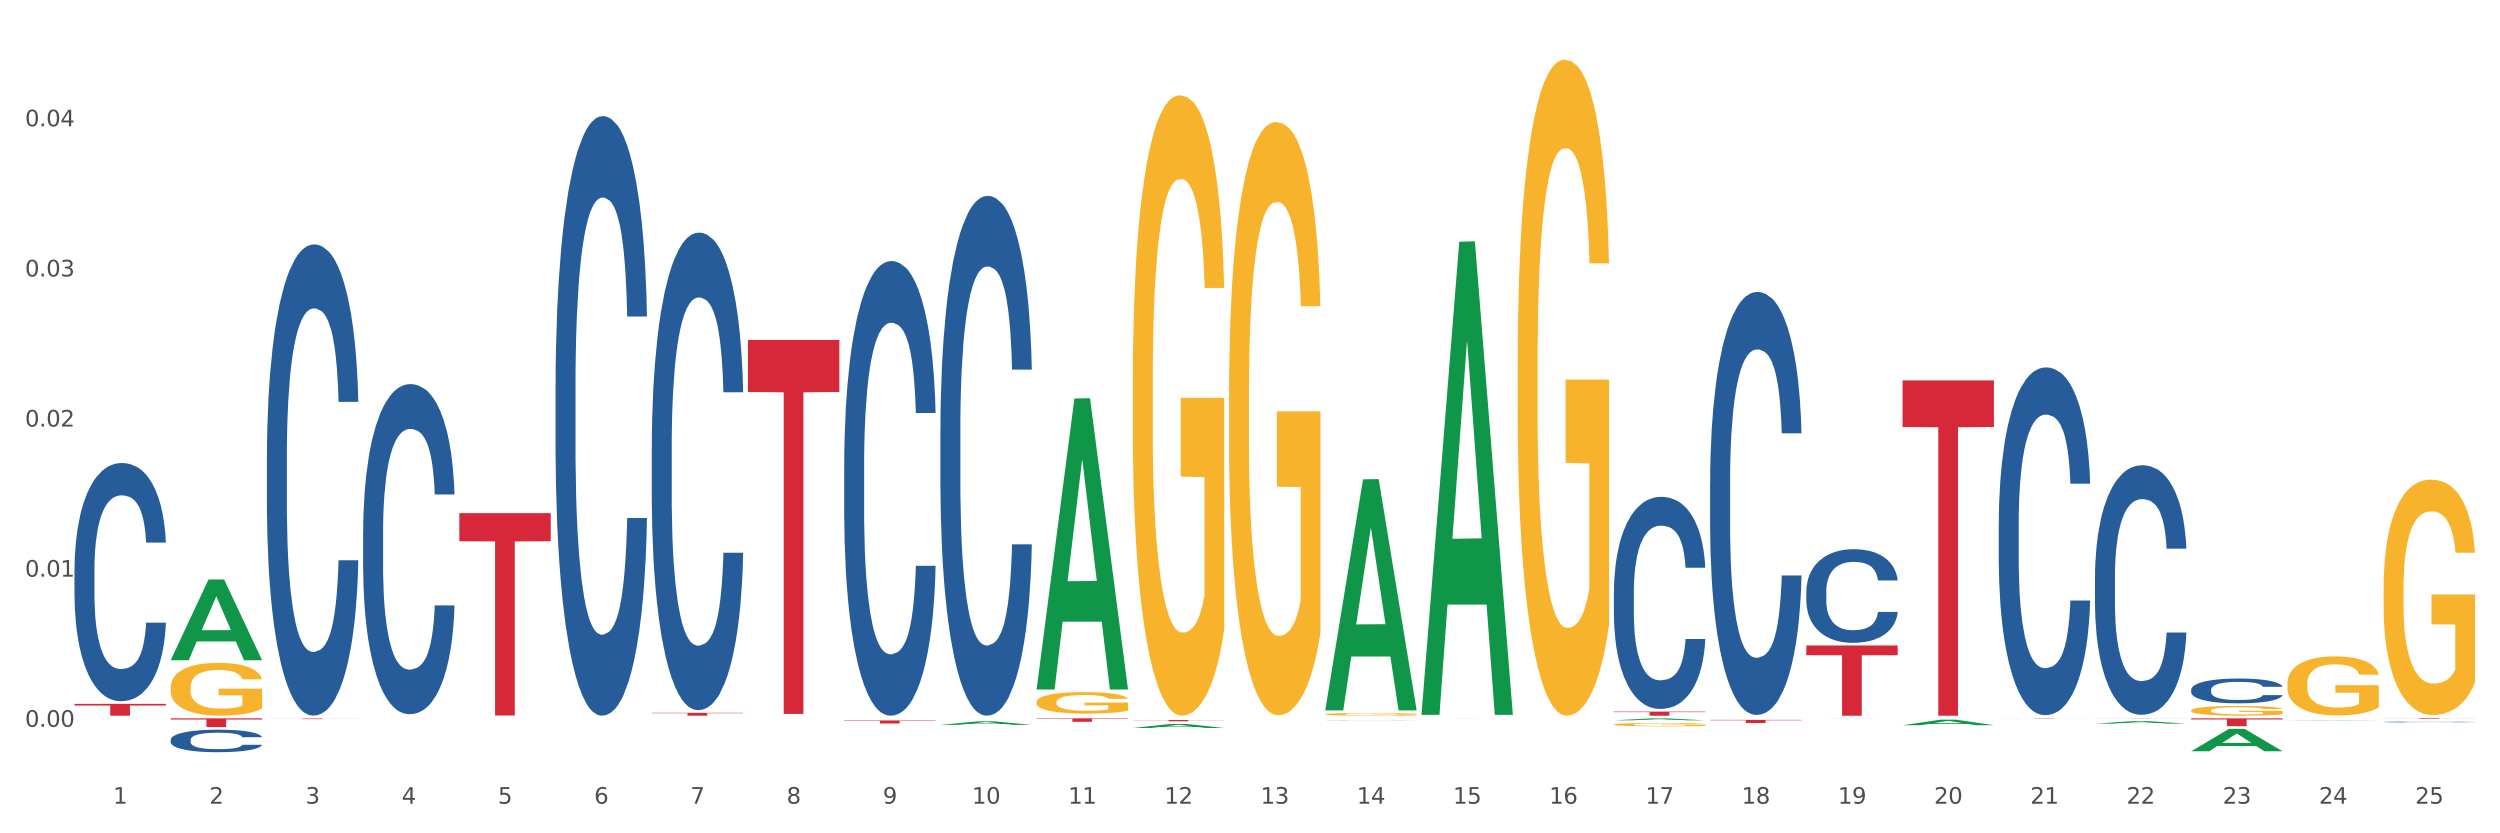 <?xml version="1.0" encoding="utf-8" standalone="no"?>
<!DOCTYPE svg PUBLIC "-//W3C//DTD SVG 1.1//EN"
  "http://www.w3.org/Graphics/SVG/1.1/DTD/svg11.dtd">
<svg xmlns:xlink="http://www.w3.org/1999/xlink" width="1080pt" height="360pt" viewBox="0 0 1080 360" xmlns="http://www.w3.org/2000/svg" version="1.1">
 <rect x="0" y="0" width="1080" height="360" fill="#333333" stroke="none"/>
 <defs>
  <style type="text/css">*{stroke-linejoin: round; stroke-linecap: butt}</style>
 </defs>
 <g id="figure_1">
  <g id="patch_1">
   <path d="M 0 360 
L 1080 360 
L 1080 0 
L 0 0 
z
" style="fill: #ffffff; stroke: #ffffff; stroke-linejoin: miter"/>
  </g>
  <g id="axes_1">
   <g id="matplotlib.axis_1">
    <g id="xtick_1">
     <g id="text_1">
      <!-- 1 -->
      <g style="fill: #4d4d4d" transform="translate(48.864 347.204) scale(0.096 -0.096)">
       <defs>
        <path id="DejaVuSans-31" d="M 794 531 
L 1825 531 
L 1825 4091 
L 703 3866 
L 703 4441 
L 1819 4666 
L 2450 4666 
L 2450 531 
L 3481 531 
L 3481 0 
L 794 0 
L 794 531 
z
" transform="scale(0.016)"/>
       </defs>
       <use xlink:href="#DejaVuSans-31"/>
      </g>
     </g>
    </g>
    <g id="xtick_2">
     <g id="text_2">
      <!-- 2 -->
      <g style="fill: #4d4d4d" transform="translate(90.428 347.204) scale(0.096 -0.096)">
       <defs>
        <path id="DejaVuSans-32" d="M 1228 531 
L 3431 531 
L 3431 0 
L 469 0 
L 469 531 
Q 828 903 1448 1529 
Q 2069 2156 2228 2338 
Q 2531 2678 2651 2914 
Q 2772 3150 2772 3378 
Q 2772 3750 2511 3984 
Q 2250 4219 1831 4219 
Q 1534 4219 1204 4116 
Q 875 4013 500 3803 
L 500 4441 
Q 881 4594 1212 4672 
Q 1544 4750 1819 4750 
Q 2544 4750 2975 4387 
Q 3406 4025 3406 3419 
Q 3406 3131 3298 2873 
Q 3191 2616 2906 2266 
Q 2828 2175 2409 1742 
Q 1991 1309 1228 531 
z
" transform="scale(0.016)"/>
       </defs>
       <use xlink:href="#DejaVuSans-32"/>
      </g>
     </g>
    </g>
    <g id="xtick_3">
     <g id="text_3">
      <!-- 3 -->
      <g style="fill: #4d4d4d" transform="translate(131.992 347.204) scale(0.096 -0.096)">
       <defs>
        <path id="DejaVuSans-33" d="M 2597 2516 
Q 3050 2419 3304 2112 
Q 3559 1806 3559 1356 
Q 3559 666 3084 287 
Q 2609 -91 1734 -91 
Q 1441 -91 1130 -33 
Q 819 25 488 141 
L 488 750 
Q 750 597 1062 519 
Q 1375 441 1716 441 
Q 2309 441 2620 675 
Q 2931 909 2931 1356 
Q 2931 1769 2642 2001 
Q 2353 2234 1838 2234 
L 1294 2234 
L 1294 2753 
L 1863 2753 
Q 2328 2753 2575 2939 
Q 2822 3125 2822 3475 
Q 2822 3834 2567 4026 
Q 2313 4219 1838 4219 
Q 1578 4219 1281 4162 
Q 984 4106 628 3988 
L 628 4550 
Q 988 4650 1302 4700 
Q 1616 4750 1894 4750 
Q 2613 4750 3031 4423 
Q 3450 4097 3450 3541 
Q 3450 3153 3228 2886 
Q 3006 2619 2597 2516 
z
" transform="scale(0.016)"/>
       </defs>
       <use xlink:href="#DejaVuSans-33"/>
      </g>
     </g>
    </g>
    <g id="xtick_4">
     <g id="text_4">
      <!-- 4 -->
      <g style="fill: #4d4d4d" transform="translate(173.556 347.204) scale(0.096 -0.096)">
       <defs>
        <path id="DejaVuSans-34" d="M 2419 4116 
L 825 1625 
L 2419 1625 
L 2419 4116 
z
M 2253 4666 
L 3047 4666 
L 3047 1625 
L 3713 1625 
L 3713 1100 
L 3047 1100 
L 3047 0 
L 2419 0 
L 2419 1100 
L 313 1100 
L 313 1709 
L 2253 4666 
z
" transform="scale(0.016)"/>
       </defs>
       <use xlink:href="#DejaVuSans-34"/>
      </g>
     </g>
    </g>
    <g id="xtick_5">
     <g id="text_5">
      <!-- 5 -->
      <g style="fill: #4d4d4d" transform="translate(215.12 347.204) scale(0.096 -0.096)">
       <defs>
        <path id="DejaVuSans-35" d="M 691 4666 
L 3169 4666 
L 3169 4134 
L 1269 4134 
L 1269 2991 
Q 1406 3038 1543 3061 
Q 1681 3084 1819 3084 
Q 2600 3084 3056 2656 
Q 3513 2228 3513 1497 
Q 3513 744 3044 326 
Q 2575 -91 1722 -91 
Q 1428 -91 1123 -41 
Q 819 9 494 109 
L 494 744 
Q 775 591 1075 516 
Q 1375 441 1709 441 
Q 2250 441 2565 725 
Q 2881 1009 2881 1497 
Q 2881 1984 2565 2268 
Q 2250 2553 1709 2553 
Q 1456 2553 1204 2497 
Q 953 2441 691 2322 
L 691 4666 
z
" transform="scale(0.016)"/>
       </defs>
       <use xlink:href="#DejaVuSans-35"/>
      </g>
     </g>
    </g>
    <g id="xtick_6">
     <g id="text_6">
      <!-- 6 -->
      <g style="fill: #4d4d4d" transform="translate(256.685 347.204) scale(0.096 -0.096)">
       <defs>
        <path id="DejaVuSans-36" d="M 2113 2584 
Q 1688 2584 1439 2293 
Q 1191 2003 1191 1497 
Q 1191 994 1439 701 
Q 1688 409 2113 409 
Q 2538 409 2786 701 
Q 3034 994 3034 1497 
Q 3034 2003 2786 2293 
Q 2538 2584 2113 2584 
z
M 3366 4563 
L 3366 3988 
Q 3128 4100 2886 4159 
Q 2644 4219 2406 4219 
Q 1781 4219 1451 3797 
Q 1122 3375 1075 2522 
Q 1259 2794 1537 2939 
Q 1816 3084 2150 3084 
Q 2853 3084 3261 2657 
Q 3669 2231 3669 1497 
Q 3669 778 3244 343 
Q 2819 -91 2113 -91 
Q 1303 -91 875 529 
Q 447 1150 447 2328 
Q 447 3434 972 4092 
Q 1497 4750 2381 4750 
Q 2619 4750 2861 4703 
Q 3103 4656 3366 4563 
z
" transform="scale(0.016)"/>
       </defs>
       <use xlink:href="#DejaVuSans-36"/>
      </g>
     </g>
    </g>
    <g id="xtick_7">
     <g id="text_7">
      <!-- 7 -->
      <g style="fill: #4d4d4d" transform="translate(298.249 347.204) scale(0.096 -0.096)">
       <defs>
        <path id="DejaVuSans-37" d="M 525 4666 
L 3525 4666 
L 3525 4397 
L 1831 0 
L 1172 0 
L 2766 4134 
L 525 4134 
L 525 4666 
z
" transform="scale(0.016)"/>
       </defs>
       <use xlink:href="#DejaVuSans-37"/>
      </g>
     </g>
    </g>
    <g id="xtick_8">
     <g id="text_8">
      <!-- 8 -->
      <g style="fill: #4d4d4d" transform="translate(339.813 347.204) scale(0.096 -0.096)">
       <defs>
        <path id="DejaVuSans-38" d="M 2034 2216 
Q 1584 2216 1326 1975 
Q 1069 1734 1069 1313 
Q 1069 891 1326 650 
Q 1584 409 2034 409 
Q 2484 409 2743 651 
Q 3003 894 3003 1313 
Q 3003 1734 2745 1975 
Q 2488 2216 2034 2216 
z
M 1403 2484 
Q 997 2584 770 2862 
Q 544 3141 544 3541 
Q 544 4100 942 4425 
Q 1341 4750 2034 4750 
Q 2731 4750 3128 4425 
Q 3525 4100 3525 3541 
Q 3525 3141 3298 2862 
Q 3072 2584 2669 2484 
Q 3125 2378 3379 2068 
Q 3634 1759 3634 1313 
Q 3634 634 3220 271 
Q 2806 -91 2034 -91 
Q 1263 -91 848 271 
Q 434 634 434 1313 
Q 434 1759 690 2068 
Q 947 2378 1403 2484 
z
M 1172 3481 
Q 1172 3119 1398 2916 
Q 1625 2713 2034 2713 
Q 2441 2713 2670 2916 
Q 2900 3119 2900 3481 
Q 2900 3844 2670 4047 
Q 2441 4250 2034 4250 
Q 1625 4250 1398 4047 
Q 1172 3844 1172 3481 
z
" transform="scale(0.016)"/>
       </defs>
       <use xlink:href="#DejaVuSans-38"/>
      </g>
     </g>
    </g>
    <g id="xtick_9">
     <g id="text_9">
      <!-- 9 -->
      <g style="fill: #4d4d4d" transform="translate(381.377 347.204) scale(0.096 -0.096)">
       <defs>
        <path id="DejaVuSans-39" d="M 703 97 
L 703 672 
Q 941 559 1184 500 
Q 1428 441 1663 441 
Q 2288 441 2617 861 
Q 2947 1281 2994 2138 
Q 2813 1869 2534 1725 
Q 2256 1581 1919 1581 
Q 1219 1581 811 2004 
Q 403 2428 403 3163 
Q 403 3881 828 4315 
Q 1253 4750 1959 4750 
Q 2769 4750 3195 4129 
Q 3622 3509 3622 2328 
Q 3622 1225 3098 567 
Q 2575 -91 1691 -91 
Q 1453 -91 1209 -44 
Q 966 3 703 97 
z
M 1959 2075 
Q 2384 2075 2632 2365 
Q 2881 2656 2881 3163 
Q 2881 3666 2632 3958 
Q 2384 4250 1959 4250 
Q 1534 4250 1286 3958 
Q 1038 3666 1038 3163 
Q 1038 2656 1286 2365 
Q 1534 2075 1959 2075 
z
" transform="scale(0.016)"/>
       </defs>
       <use xlink:href="#DejaVuSans-39"/>
      </g>
     </g>
    </g>
    <g id="xtick_10">
     <g id="text_10">
      <!-- 10 -->
      <g style="fill: #4d4d4d" transform="translate(419.887 347.204) scale(0.096 -0.096)">
       <defs>
        <path id="DejaVuSans-30" d="M 2034 4250 
Q 1547 4250 1301 3770 
Q 1056 3291 1056 2328 
Q 1056 1369 1301 889 
Q 1547 409 2034 409 
Q 2525 409 2770 889 
Q 3016 1369 3016 2328 
Q 3016 3291 2770 3770 
Q 2525 4250 2034 4250 
z
M 2034 4750 
Q 2819 4750 3233 4129 
Q 3647 3509 3647 2328 
Q 3647 1150 3233 529 
Q 2819 -91 2034 -91 
Q 1250 -91 836 529 
Q 422 1150 422 2328 
Q 422 3509 836 4129 
Q 1250 4750 2034 4750 
z
" transform="scale(0.016)"/>
       </defs>
       <use xlink:href="#DejaVuSans-31"/>
       <use xlink:href="#DejaVuSans-30" transform="translate(63.623 0)"/>
      </g>
     </g>
    </g>
    <g id="xtick_11">
     <g id="text_11">
      <!-- 11 -->
      <g style="fill: #4d4d4d" transform="translate(461.451 347.204) scale(0.096 -0.096)">
       <use xlink:href="#DejaVuSans-31"/>
       <use xlink:href="#DejaVuSans-31" transform="translate(63.623 0)"/>
      </g>
     </g>
    </g>
    <g id="xtick_12">
     <g id="text_12">
      <!-- 12 -->
      <g style="fill: #4d4d4d" transform="translate(503.015 347.204) scale(0.096 -0.096)">
       <use xlink:href="#DejaVuSans-31"/>
       <use xlink:href="#DejaVuSans-32" transform="translate(63.623 0)"/>
      </g>
     </g>
    </g>
    <g id="xtick_13">
     <g id="text_13">
      <!-- 13 -->
      <g style="fill: #4d4d4d" transform="translate(544.58 347.204) scale(0.096 -0.096)">
       <use xlink:href="#DejaVuSans-31"/>
       <use xlink:href="#DejaVuSans-33" transform="translate(63.623 0)"/>
      </g>
     </g>
    </g>
    <g id="xtick_14">
     <g id="text_14">
      <!-- 14 -->
      <g style="fill: #4d4d4d" transform="translate(586.144 347.204) scale(0.096 -0.096)">
       <use xlink:href="#DejaVuSans-31"/>
       <use xlink:href="#DejaVuSans-34" transform="translate(63.623 0)"/>
      </g>
     </g>
    </g>
    <g id="xtick_15">
     <g id="text_15">
      <!-- 15 -->
      <g style="fill: #4d4d4d" transform="translate(627.708 347.204) scale(0.096 -0.096)">
       <use xlink:href="#DejaVuSans-31"/>
       <use xlink:href="#DejaVuSans-35" transform="translate(63.623 0)"/>
      </g>
     </g>
    </g>
    <g id="xtick_16">
     <g id="text_16">
      <!-- 16 -->
      <g style="fill: #4d4d4d" transform="translate(669.272 347.204) scale(0.096 -0.096)">
       <use xlink:href="#DejaVuSans-31"/>
       <use xlink:href="#DejaVuSans-36" transform="translate(63.623 0)"/>
      </g>
     </g>
    </g>
    <g id="xtick_17">
     <g id="text_17">
      <!-- 17 -->
      <g style="fill: #4d4d4d" transform="translate(710.836 347.204) scale(0.096 -0.096)">
       <use xlink:href="#DejaVuSans-31"/>
       <use xlink:href="#DejaVuSans-37" transform="translate(63.623 0)"/>
      </g>
     </g>
    </g>
    <g id="xtick_18">
     <g id="text_18">
      <!-- 18 -->
      <g style="fill: #4d4d4d" transform="translate(752.4 347.204) scale(0.096 -0.096)">
       <use xlink:href="#DejaVuSans-31"/>
       <use xlink:href="#DejaVuSans-38" transform="translate(63.623 0)"/>
      </g>
     </g>
    </g>
    <g id="xtick_19">
     <g id="text_19">
      <!-- 19 -->
      <g style="fill: #4d4d4d" transform="translate(793.964 347.204) scale(0.096 -0.096)">
       <use xlink:href="#DejaVuSans-31"/>
       <use xlink:href="#DejaVuSans-39" transform="translate(63.623 0)"/>
      </g>
     </g>
    </g>
    <g id="xtick_20">
     <g id="text_20">
      <!-- 20 -->
      <g style="fill: #4d4d4d" transform="translate(835.528 347.204) scale(0.096 -0.096)">
       <use xlink:href="#DejaVuSans-32"/>
       <use xlink:href="#DejaVuSans-30" transform="translate(63.623 0)"/>
      </g>
     </g>
    </g>
    <g id="xtick_21">
     <g id="text_21">
      <!-- 21 -->
      <g style="fill: #4d4d4d" transform="translate(877.093 347.204) scale(0.096 -0.096)">
       <use xlink:href="#DejaVuSans-32"/>
       <use xlink:href="#DejaVuSans-31" transform="translate(63.623 0)"/>
      </g>
     </g>
    </g>
    <g id="xtick_22">
     <g id="text_22">
      <!-- 22 -->
      <g style="fill: #4d4d4d" transform="translate(918.657 347.204) scale(0.096 -0.096)">
       <use xlink:href="#DejaVuSans-32"/>
       <use xlink:href="#DejaVuSans-32" transform="translate(63.623 0)"/>
      </g>
     </g>
    </g>
    <g id="xtick_23">
     <g id="text_23">
      <!-- 23 -->
      <g style="fill: #4d4d4d" transform="translate(960.221 347.204) scale(0.096 -0.096)">
       <use xlink:href="#DejaVuSans-32"/>
       <use xlink:href="#DejaVuSans-33" transform="translate(63.623 0)"/>
      </g>
     </g>
    </g>
    <g id="xtick_24">
     <g id="text_24">
      <!-- 24 -->
      <g style="fill: #4d4d4d" transform="translate(1001.785 347.204) scale(0.096 -0.096)">
       <use xlink:href="#DejaVuSans-32"/>
       <use xlink:href="#DejaVuSans-34" transform="translate(63.623 0)"/>
      </g>
     </g>
    </g>
    <g id="xtick_25">
     <g id="text_25">
      <!-- 25 -->
      <g style="fill: #4d4d4d" transform="translate(1043.349 347.204) scale(0.096 -0.096)">
       <use xlink:href="#DejaVuSans-32"/>
       <use xlink:href="#DejaVuSans-35" transform="translate(63.623 0)"/>
      </g>
     </g>
    </g>
    <g id="xtick_26"/>
    <g id="xtick_27"/>
    <g id="xtick_28"/>
    <g id="xtick_29"/>
    <g id="xtick_30"/>
    <g id="xtick_31"/>
    <g id="xtick_32"/>
    <g id="xtick_33"/>
    <g id="xtick_34"/>
    <g id="xtick_35"/>
    <g id="xtick_36"/>
    <g id="xtick_37"/>
    <g id="xtick_38"/>
    <g id="xtick_39"/>
    <g id="xtick_40"/>
    <g id="xtick_41"/>
    <g id="xtick_42"/>
    <g id="xtick_43"/>
    <g id="xtick_44"/>
    <g id="xtick_45"/>
    <g id="xtick_46"/>
    <g id="xtick_47"/>
    <g id="xtick_48"/>
    <g id="xtick_49"/>
   </g>
   <g id="matplotlib.axis_2">
    <g id="ytick_1">
     <g id="text_26">
      <!-- 0.00 -->
      <g style="fill: #4d4d4d" transform="translate(10.8 313.974) scale(0.096 -0.096)">
       <defs>
        <path id="DejaVuSans-2e" d="M 684 794 
L 1344 794 
L 1344 0 
L 684 0 
L 684 794 
z
" transform="scale(0.016)"/>
       </defs>
       <use xlink:href="#DejaVuSans-30"/>
       <use xlink:href="#DejaVuSans-2e" transform="translate(63.623 0)"/>
       <use xlink:href="#DejaVuSans-30" transform="translate(95.41 0)"/>
       <use xlink:href="#DejaVuSans-30" transform="translate(159.033 0)"/>
      </g>
     </g>
    </g>
    <g id="ytick_2">
     <g id="text_27">
      <!-- 0.01 -->
      <g style="fill: #4d4d4d" transform="translate(10.8 249.123) scale(0.096 -0.096)">
       <use xlink:href="#DejaVuSans-30"/>
       <use xlink:href="#DejaVuSans-2e" transform="translate(63.623 0)"/>
       <use xlink:href="#DejaVuSans-30" transform="translate(95.41 0)"/>
       <use xlink:href="#DejaVuSans-31" transform="translate(159.033 0)"/>
      </g>
     </g>
    </g>
    <g id="ytick_3">
     <g id="text_28">
      <!-- 0.02 -->
      <g style="fill: #4d4d4d" transform="translate(10.8 184.272) scale(0.096 -0.096)">
       <use xlink:href="#DejaVuSans-30"/>
       <use xlink:href="#DejaVuSans-2e" transform="translate(63.623 0)"/>
       <use xlink:href="#DejaVuSans-30" transform="translate(95.41 0)"/>
       <use xlink:href="#DejaVuSans-32" transform="translate(159.033 0)"/>
      </g>
     </g>
    </g>
    <g id="ytick_4">
     <g id="text_29">
      <!-- 0.03 -->
      <g style="fill: #4d4d4d" transform="translate(10.8 119.421) scale(0.096 -0.096)">
       <use xlink:href="#DejaVuSans-30"/>
       <use xlink:href="#DejaVuSans-2e" transform="translate(63.623 0)"/>
       <use xlink:href="#DejaVuSans-30" transform="translate(95.41 0)"/>
       <use xlink:href="#DejaVuSans-33" transform="translate(159.033 0)"/>
      </g>
     </g>
    </g>
    <g id="ytick_5">
     <g id="text_30">
      <!-- 0.04 -->
      <g style="fill: #4d4d4d" transform="translate(10.8 54.57) scale(0.096 -0.096)">
       <use xlink:href="#DejaVuSans-30"/>
       <use xlink:href="#DejaVuSans-2e" transform="translate(63.623 0)"/>
       <use xlink:href="#DejaVuSans-30" transform="translate(95.41 0)"/>
       <use xlink:href="#DejaVuSans-34" transform="translate(159.033 0)"/>
      </g>
     </g>
    </g>
    <g id="ytick_6"/>
    <g id="ytick_7"/>
    <g id="ytick_8"/>
    <g id="ytick_9"/>
    <g id="ytick_10"/>
   </g>
   <g id="PolyCollection_1">
    <path d="M 73.739 285.17 
L 73.78 285.137 
L 90.063 250.348 
L 96.82 250.315 
L 113.225 285.235 
L 105.409 285.235 
L 101.868 277.104 
L 85.056 277.104 
L 84.934 277.235 
L 81.514 285.235 
L 73.739 285.235 
L 73.739 285.17 
L 87.172 272.251 
L 99.751 272.218 
L 93.523 257.758 
L 93.441 257.693 
L 93.36 257.791 
L 87.132 272.218 
L 87.172 272.251 
L 73.739 285.17 
z
" clip-path="url(#p0ee1bd0375)" style="fill: #109648"/>
    <path d="M 281.56 307.938 
L 321.046 307.938 
L 321.046 308.112 
L 305.513 308.113 
L 305.513 309.188 
L 296.999 309.188 
L 296.999 308.113 
L 281.56 308.112 
L 281.56 307.939 
L 281.56 307.938 
z
" clip-path="url(#p0ee1bd0375)" style="fill: #d62839"/>
    <path d="M 323.124 146.888 
L 362.61 146.888 
L 362.61 169.335 
L 347.077 169.486 
L 347.077 308.411 
L 338.563 308.411 
L 338.563 169.486 
L 323.124 169.335 
L 323.124 147.04 
L 323.124 146.888 
z
" clip-path="url(#p0ee1bd0375)" style="fill: #d62839"/>
    <path d="M 364.688 311.238 
L 404.174 311.238 
L 404.174 311.421 
L 388.642 311.422 
L 388.642 312.558 
L 380.127 312.558 
L 380.127 311.422 
L 364.688 311.421 
L 364.688 311.239 
L 364.688 311.238 
z
" clip-path="url(#p0ee1bd0375)" style="fill: #d62839"/>
    <path d="M 447.816 310.326 
L 487.302 310.326 
L 487.302 310.534 
L 471.77 310.536 
L 471.77 311.822 
L 463.255 311.822 
L 463.255 310.536 
L 447.816 310.534 
L 447.816 310.328 
L 447.816 310.326 
z
" clip-path="url(#p0ee1bd0375)" style="fill: #d62839"/>
    <path d="M 489.38 311.033 
L 528.866 311.033 
L 528.866 311.112 
L 513.334 311.113 
L 513.334 311.603 
L 504.819 311.603 
L 504.819 311.113 
L 489.38 311.112 
L 489.38 311.033 
L 489.38 311.033 
z
" clip-path="url(#p0ee1bd0375)" style="fill: #d62839"/>
    <path d="M 614.073 310.326 
L 653.559 310.326 
L 653.559 310.33 
L 638.026 310.33 
L 638.026 310.353 
L 629.512 310.353 
L 629.512 310.33 
L 614.073 310.33 
L 614.073 310.326 
L 614.073 310.326 
z
" clip-path="url(#p0ee1bd0375)" style="fill: #d62839"/>
    <path d="M 697.201 307.405 
L 736.687 307.405 
L 736.687 307.652 
L 721.155 307.654 
L 721.155 309.188 
L 712.64 309.188 
L 712.64 307.654 
L 697.201 307.652 
L 697.201 307.406 
L 697.201 307.405 
z
" clip-path="url(#p0ee1bd0375)" style="fill: #d62839"/>
    <path d="M 738.765 310.985 
L 778.251 310.985 
L 778.251 311.173 
L 762.719 311.174 
L 762.719 312.341 
L 754.204 312.341 
L 754.204 311.174 
L 738.765 311.173 
L 738.765 310.986 
L 738.765 310.985 
z
" clip-path="url(#p0ee1bd0375)" style="fill: #d62839"/>
    <path d="M 780.329 278.84 
L 819.815 278.84 
L 819.815 283.057 
L 804.283 283.086 
L 804.283 309.188 
L 795.768 309.188 
L 795.768 283.086 
L 780.329 283.057 
L 780.329 278.868 
L 780.329 278.84 
z
" clip-path="url(#p0ee1bd0375)" style="fill: #d62839"/>
    <path d="M 821.893 164.318 
L 861.379 164.318 
L 861.379 184.451 
L 845.847 184.587 
L 845.847 309.188 
L 837.332 309.188 
L 837.332 184.587 
L 821.893 184.451 
L 821.893 164.454 
L 821.893 164.318 
z
" clip-path="url(#p0ee1bd0375)" style="fill: #d62839"/>
    <path d="M 863.458 310.326 
L 902.943 310.326 
L 902.943 310.344 
L 887.411 310.344 
L 887.411 310.452 
L 878.896 310.452 
L 878.896 310.344 
L 863.458 310.344 
L 863.458 310.327 
L 863.458 310.326 
z
" clip-path="url(#p0ee1bd0375)" style="fill: #d62839"/>
    <path d="M 905.022 310.326 
L 944.508 310.326 
L 944.508 310.335 
L 928.975 310.336 
L 928.975 310.392 
L 920.461 310.392 
L 920.461 310.336 
L 905.022 310.335 
L 905.022 310.326 
L 905.022 310.326 
z
" clip-path="url(#p0ee1bd0375)" style="fill: #d62839"/>
    <path d="M 946.586 310.326 
L 986.072 310.326 
L 986.072 310.799 
L 970.539 310.802 
L 970.539 313.729 
L 962.025 313.729 
L 962.025 310.802 
L 946.586 310.799 
L 946.586 310.33 
L 946.586 310.326 
z
" clip-path="url(#p0ee1bd0375)" style="fill: #d62839"/>
    <path d="M 1029.714 310.326 
L 1069.2 310.326 
L 1069.2 310.364 
L 1053.668 310.364 
L 1053.668 310.597 
L 1045.153 310.597 
L 1045.153 310.364 
L 1029.714 310.364 
L 1029.714 310.327 
L 1029.714 310.326 
z
" clip-path="url(#p0ee1bd0375)" style="fill: #d62839"/>
    <path d="M 198.432 221.678 
L 237.917 221.678 
L 237.917 233.827 
L 222.385 233.909 
L 222.385 309.102 
L 213.87 309.102 
L 213.87 233.909 
L 198.432 233.827 
L 198.432 221.76 
L 198.432 221.678 
z
" clip-path="url(#p0ee1bd0375)" style="fill: #d62839"/>
    <path d="M 73.739 319.594 
L 73.786 319.586 
L 73.786 319.337 
L 73.926 318.999 
L 74.439 318.378 
L 75.093 317.907 
L 76.213 317.357 
L 76.82 317.126 
L 77.613 316.868 
L 79.247 316.451 
L 81.114 316.095 
L 82.42 315.9 
L 83.401 315.776 
L 85.594 315.554 
L 86.854 315.456 
L 88.161 315.376 
L 89.281 315.323 
L 91.148 315.261 
L 92.642 315.234 
L 94.369 315.225 
L 95.816 315.234 
L 97.729 315.27 
L 100.53 315.376 
L 101.603 315.438 
L 103.05 315.545 
L 104.544 315.687 
L 105.757 315.829 
L 107.157 316.033 
L 108.604 316.3 
L 110.005 316.637 
L 110.985 316.948 
L 111.778 317.277 
L 112.478 317.676 
L 112.992 318.111 
L 113.225 318.475 
L 104.684 318.475 
L 104.45 318.147 
L 103.984 317.792 
L 103.517 317.552 
L 103.004 317.357 
L 102.21 317.134 
L 101.51 316.992 
L 100.343 316.824 
L 99.27 316.717 
L 98.383 316.655 
L 97.309 316.602 
L 95.022 316.548 
L 93.389 316.548 
L 92.362 316.566 
L 91.102 316.611 
L 90.028 316.673 
L 88.768 316.779 
L 87.788 316.895 
L 86.808 317.046 
L 86.248 317.152 
L 85.408 317.348 
L 84.847 317.507 
L 84.101 317.783 
L 83.681 317.978 
L 82.934 318.484 
L 82.607 318.857 
L 82.467 319.115 
L 82.374 319.399 
L 82.374 320.784 
L 82.654 321.406 
L 82.887 321.673 
L 83.261 321.974 
L 83.961 322.365 
L 84.987 322.747 
L 86.061 323.022 
L 86.948 323.191 
L 87.788 323.315 
L 88.628 323.413 
L 89.655 323.502 
L 90.495 323.555 
L 91.755 323.609 
L 93.249 323.635 
L 94.416 323.635 
L 96.796 323.591 
L 97.869 323.546 
L 98.896 323.484 
L 100.016 323.386 
L 100.903 323.28 
L 101.417 323.2 
L 102.257 323.031 
L 102.91 322.854 
L 103.47 322.649 
L 103.844 322.472 
L 104.264 322.205 
L 104.59 321.903 
L 104.684 321.744 
L 113.225 321.744 
L 113.038 322.063 
L 112.712 322.374 
L 112.058 322.791 
L 111.545 323.031 
L 110.751 323.324 
L 109.911 323.573 
L 108.744 323.848 
L 107.671 324.053 
L 106.551 324.23 
L 105.337 324.39 
L 103.144 324.612 
L 102.35 324.674 
L 100.67 324.781 
L 99.363 324.843 
L 97.449 324.905 
L 95.489 324.941 
L 93.435 324.95 
L 91.615 324.932 
L 89.608 324.878 
L 88.348 324.825 
L 86.948 324.745 
L 85.314 324.621 
L 83.774 324.47 
L 82.327 324.292 
L 80.974 324.088 
L 79.713 323.857 
L 78.08 323.475 
L 76.866 323.102 
L 75.979 322.756 
L 75.373 322.463 
L 74.766 322.09 
L 74.439 321.832 
L 73.926 321.211 
L 73.739 320.633 
L 73.739 319.594 
z
" clip-path="url(#p0ee1bd0375)" style="fill: #255c99"/>
    <path d="M 1029.714 311.894 
L 1029.761 311.893 
L 1029.761 311.884 
L 1029.901 311.872 
L 1030.414 311.85 
L 1031.068 311.833 
L 1032.188 311.813 
L 1032.795 311.804 
L 1033.588 311.795 
L 1035.222 311.78 
L 1037.089 311.767 
L 1038.395 311.76 
L 1039.376 311.756 
L 1041.569 311.748 
L 1042.829 311.744 
L 1044.136 311.741 
L 1045.256 311.739 
L 1047.123 311.737 
L 1048.617 311.736 
L 1050.344 311.736 
L 1051.791 311.736 
L 1053.704 311.737 
L 1056.505 311.741 
L 1057.578 311.743 
L 1059.025 311.747 
L 1060.519 311.752 
L 1061.732 311.758 
L 1063.132 311.765 
L 1064.579 311.775 
L 1065.98 311.787 
L 1066.96 311.798 
L 1067.753 311.81 
L 1068.453 311.824 
L 1068.967 311.84 
L 1069.2 311.853 
L 1060.659 311.853 
L 1060.425 311.841 
L 1059.959 311.829 
L 1059.492 311.82 
L 1058.978 311.813 
L 1058.185 311.805 
L 1057.485 311.8 
L 1056.318 311.794 
L 1055.245 311.79 
L 1054.358 311.787 
L 1053.284 311.786 
L 1050.997 311.784 
L 1049.364 311.784 
L 1048.337 311.784 
L 1047.077 311.786 
L 1046.003 311.788 
L 1044.743 311.792 
L 1043.763 311.796 
L 1042.783 311.802 
L 1042.223 311.805 
L 1041.382 311.813 
L 1040.822 311.818 
L 1040.076 311.828 
L 1039.656 311.835 
L 1038.909 311.854 
L 1038.582 311.867 
L 1038.442 311.876 
L 1038.349 311.887 
L 1038.349 311.937 
L 1038.629 311.959 
L 1038.862 311.969 
L 1039.236 311.98 
L 1039.936 311.994 
L 1040.962 312.008 
L 1042.036 312.018 
L 1042.923 312.024 
L 1043.763 312.028 
L 1044.603 312.032 
L 1045.63 312.035 
L 1046.47 312.037 
L 1047.73 312.039 
L 1049.224 312.04 
L 1050.391 312.04 
L 1052.771 312.038 
L 1053.844 312.037 
L 1054.871 312.035 
L 1055.991 312.031 
L 1056.878 312.027 
L 1057.392 312.024 
L 1058.232 312.018 
L 1058.885 312.012 
L 1059.445 312.004 
L 1059.819 311.998 
L 1060.239 311.988 
L 1060.565 311.977 
L 1060.659 311.972 
L 1069.2 311.972 
L 1069.013 311.983 
L 1068.687 311.994 
L 1068.033 312.009 
L 1067.52 312.018 
L 1066.726 312.029 
L 1065.886 312.038 
L 1064.719 312.048 
L 1063.646 312.055 
L 1062.526 312.062 
L 1061.312 312.067 
L 1059.118 312.075 
L 1058.325 312.078 
L 1056.645 312.081 
L 1055.338 312.084 
L 1053.424 312.086 
L 1051.464 312.087 
L 1049.41 312.088 
L 1047.59 312.087 
L 1045.583 312.085 
L 1044.323 312.083 
L 1042.923 312.08 
L 1041.289 312.076 
L 1039.749 312.07 
L 1038.302 312.064 
L 1036.948 312.056 
L 1035.688 312.048 
L 1034.055 312.034 
L 1032.841 312.021 
L 1031.954 312.008 
L 1031.348 311.998 
L 1030.741 311.984 
L 1030.414 311.975 
L 1029.901 311.952 
L 1029.714 311.931 
L 1029.714 311.894 
z
" clip-path="url(#p0ee1bd0375)" style="fill: #255c99"/>
    <path d="M 946.586 297.939 
L 946.632 297.93 
L 946.632 297.656 
L 946.773 297.284 
L 947.286 296.6 
L 947.939 296.082 
L 949.06 295.476 
L 949.666 295.222 
L 950.46 294.938 
L 952.093 294.479 
L 953.96 294.088 
L 955.267 293.873 
L 956.247 293.736 
L 958.441 293.492 
L 959.701 293.384 
L 961.008 293.296 
L 962.128 293.238 
L 963.995 293.169 
L 965.489 293.14 
L 967.216 293.13 
L 968.662 293.14 
L 970.576 293.179 
L 973.377 293.296 
L 974.45 293.365 
L 975.897 293.482 
L 977.39 293.638 
L 978.604 293.795 
L 980.004 294.02 
L 981.451 294.313 
L 982.851 294.684 
L 983.831 295.026 
L 984.625 295.388 
L 985.325 295.828 
L 985.838 296.307 
L 986.072 296.708 
L 977.53 296.708 
L 977.297 296.346 
L 976.83 295.955 
L 976.364 295.691 
L 975.85 295.476 
L 975.057 295.232 
L 974.357 295.075 
L 973.19 294.89 
L 972.116 294.772 
L 971.23 294.704 
L 970.156 294.645 
L 967.869 294.587 
L 966.235 294.587 
L 965.209 294.606 
L 963.948 294.655 
L 962.875 294.723 
L 961.615 294.841 
L 960.635 294.968 
L 959.654 295.134 
L 959.094 295.251 
L 958.254 295.466 
L 957.694 295.642 
L 956.947 295.945 
L 956.527 296.16 
L 955.781 296.718 
L 955.454 297.128 
L 955.314 297.412 
L 955.22 297.724 
L 955.22 299.249 
L 955.5 299.933 
L 955.734 300.227 
L 956.107 300.559 
L 956.807 300.989 
L 957.834 301.409 
L 958.908 301.712 
L 959.794 301.898 
L 960.635 302.035 
L 961.475 302.143 
L 962.502 302.24 
L 963.342 302.299 
L 964.602 302.358 
L 966.095 302.387 
L 967.262 302.387 
L 969.643 302.338 
L 970.716 302.289 
L 971.743 302.221 
L 972.863 302.113 
L 973.75 301.996 
L 974.263 301.908 
L 975.103 301.722 
L 975.757 301.527 
L 976.317 301.302 
L 976.69 301.106 
L 977.11 300.813 
L 977.437 300.481 
L 977.53 300.305 
L 986.072 300.305 
L 985.885 300.657 
L 985.558 300.999 
L 984.905 301.458 
L 984.391 301.722 
L 983.598 302.045 
L 982.758 302.318 
L 981.591 302.621 
L 980.518 302.846 
L 979.397 303.042 
L 978.184 303.218 
L 975.99 303.462 
L 975.197 303.531 
L 973.517 303.648 
L 972.21 303.716 
L 970.296 303.785 
L 968.336 303.824 
L 966.282 303.834 
L 964.462 303.814 
L 962.455 303.755 
L 961.195 303.697 
L 959.794 303.609 
L 958.161 303.472 
L 956.621 303.306 
L 955.174 303.11 
L 953.82 302.885 
L 952.56 302.631 
L 950.926 302.211 
L 949.713 301.8 
L 948.826 301.419 
L 948.219 301.097 
L 947.613 300.686 
L 947.286 300.403 
L 946.773 299.718 
L 946.586 299.083 
L 946.586 297.939 
z
" clip-path="url(#p0ee1bd0375)" style="fill: #255c99"/>
    <path d="M 905.022 249.426 
L 905.068 249.327 
L 905.068 246.571 
L 905.208 242.83 
L 905.722 235.938 
L 906.375 230.721 
L 907.495 224.617 
L 908.102 222.057 
L 908.896 219.202 
L 910.529 214.575 
L 912.396 210.637 
L 913.703 208.471 
L 914.683 207.093 
L 916.877 204.632 
L 918.137 203.549 
L 919.444 202.663 
L 920.564 202.072 
L 922.431 201.383 
L 923.925 201.087 
L 925.651 200.989 
L 927.098 201.087 
L 929.012 201.481 
L 931.812 202.663 
L 932.886 203.352 
L 934.333 204.533 
L 935.826 206.108 
L 937.04 207.684 
L 938.44 209.948 
L 939.887 212.901 
L 941.287 216.642 
L 942.267 220.088 
L 943.061 223.731 
L 943.761 228.161 
L 944.274 232.985 
L 944.508 237.021 
L 935.966 237.021 
L 935.733 233.379 
L 935.266 229.441 
L 934.799 226.783 
L 934.286 224.617 
L 933.493 222.156 
L 932.793 220.58 
L 931.626 218.71 
L 930.552 217.528 
L 929.665 216.839 
L 928.592 216.249 
L 926.305 215.658 
L 924.671 215.658 
L 923.644 215.855 
L 922.384 216.347 
L 921.311 217.036 
L 920.051 218.218 
L 919.07 219.497 
L 918.09 221.171 
L 917.53 222.352 
L 916.69 224.518 
L 916.13 226.29 
L 915.383 229.342 
L 914.963 231.508 
L 914.216 237.12 
L 913.89 241.255 
L 913.75 244.11 
L 913.656 247.26 
L 913.656 262.618 
L 913.936 269.509 
L 914.17 272.463 
L 914.543 275.81 
L 915.243 280.142 
L 916.27 284.375 
L 917.344 287.427 
L 918.23 289.298 
L 919.07 290.676 
L 919.911 291.759 
L 920.937 292.743 
L 921.778 293.334 
L 923.038 293.925 
L 924.531 294.22 
L 925.698 294.22 
L 928.078 293.728 
L 929.152 293.236 
L 930.179 292.547 
L 931.299 291.464 
L 932.186 290.282 
L 932.699 289.396 
L 933.539 287.526 
L 934.193 285.557 
L 934.753 283.292 
L 935.126 281.323 
L 935.546 278.37 
L 935.873 275.023 
L 935.966 273.251 
L 944.508 273.251 
L 944.321 276.795 
L 943.994 280.24 
L 943.341 284.868 
L 942.827 287.526 
L 942.034 290.774 
L 941.194 293.531 
L 940.027 296.583 
L 938.953 298.847 
L 937.833 300.816 
L 936.62 302.588 
L 934.426 305.05 
L 933.633 305.739 
L 931.952 306.92 
L 930.646 307.609 
L 928.732 308.298 
L 926.772 308.692 
L 924.718 308.791 
L 922.898 308.594 
L 920.891 308.003 
L 919.631 307.412 
L 918.23 306.526 
L 916.597 305.148 
L 915.057 303.474 
L 913.61 301.505 
L 912.256 299.241 
L 910.996 296.681 
L 909.362 292.448 
L 908.149 288.313 
L 907.262 284.474 
L 906.655 281.225 
L 906.049 277.09 
L 905.722 274.235 
L 905.208 267.344 
L 905.022 260.944 
L 905.022 249.426 
z
" clip-path="url(#p0ee1bd0375)" style="fill: #255c99"/>
    <path d="M 863.458 226.218 
L 863.504 226.081 
L 863.504 222.239 
L 863.644 217.026 
L 864.158 207.422 
L 864.811 200.15 
L 865.931 191.644 
L 866.538 188.076 
L 867.331 184.098 
L 868.965 177.649 
L 870.832 172.161 
L 872.139 169.143 
L 873.119 167.222 
L 875.313 163.792 
L 876.573 162.283 
L 877.88 161.048 
L 879 160.225 
L 880.867 159.264 
L 882.36 158.853 
L 884.087 158.715 
L 885.534 158.853 
L 887.448 159.401 
L 890.248 161.048 
L 891.322 162.008 
L 892.769 163.655 
L 894.262 165.85 
L 895.476 168.045 
L 896.876 171.201 
L 898.323 175.317 
L 899.723 180.53 
L 900.703 185.332 
L 901.497 190.409 
L 902.197 196.583 
L 902.71 203.306 
L 902.943 208.931 
L 894.402 208.931 
L 894.169 203.854 
L 893.702 198.366 
L 893.235 194.662 
L 892.722 191.644 
L 891.929 188.214 
L 891.228 186.018 
L 890.062 183.412 
L 888.988 181.765 
L 888.101 180.805 
L 887.028 179.982 
L 884.741 179.158 
L 883.107 179.158 
L 882.08 179.433 
L 880.82 180.119 
L 879.747 181.079 
L 878.486 182.726 
L 877.506 184.509 
L 876.526 186.842 
L 875.966 188.488 
L 875.126 191.506 
L 874.566 193.976 
L 873.819 198.229 
L 873.399 201.248 
L 872.652 209.068 
L 872.326 214.831 
L 872.186 218.809 
L 872.092 223.2 
L 872.092 244.603 
L 872.372 254.207 
L 872.606 258.323 
L 872.979 262.988 
L 873.679 269.025 
L 874.706 274.925 
L 875.779 279.178 
L 876.666 281.785 
L 877.506 283.705 
L 878.346 285.215 
L 879.373 286.587 
L 880.213 287.41 
L 881.474 288.233 
L 882.967 288.645 
L 884.134 288.645 
L 886.514 287.959 
L 887.588 287.273 
L 888.615 286.312 
L 889.735 284.803 
L 890.622 283.157 
L 891.135 281.922 
L 891.975 279.315 
L 892.629 276.571 
L 893.189 273.415 
L 893.562 270.671 
L 893.982 266.555 
L 894.309 261.89 
L 894.402 259.421 
L 902.943 259.421 
L 902.757 264.36 
L 902.43 269.162 
L 901.777 275.611 
L 901.263 279.315 
L 900.47 283.843 
L 899.63 287.684 
L 898.463 291.937 
L 897.389 295.093 
L 896.269 297.837 
L 895.056 300.307 
L 892.862 303.737 
L 892.069 304.697 
L 890.388 306.343 
L 889.081 307.304 
L 887.168 308.264 
L 885.207 308.813 
L 883.154 308.95 
L 881.334 308.676 
L 879.327 307.853 
L 878.066 307.029 
L 876.666 305.795 
L 875.033 303.874 
L 873.492 301.541 
L 872.046 298.797 
L 870.692 295.642 
L 869.432 292.075 
L 867.798 286.175 
L 866.585 280.413 
L 865.698 275.062 
L 865.091 270.534 
L 864.484 264.772 
L 864.158 260.793 
L 863.644 251.189 
L 863.458 242.271 
L 863.458 226.218 
z
" clip-path="url(#p0ee1bd0375)" style="fill: #255c99"/>
    <path d="M 780.329 255.429 
L 780.376 255.392 
L 780.376 254.358 
L 780.516 252.954 
L 781.029 250.369 
L 781.683 248.411 
L 782.803 246.121 
L 783.41 245.16 
L 784.203 244.089 
L 785.837 242.353 
L 787.704 240.876 
L 789.011 240.063 
L 789.991 239.546 
L 792.184 238.623 
L 793.445 238.216 
L 794.751 237.884 
L 795.872 237.662 
L 797.739 237.404 
L 799.232 237.293 
L 800.959 237.256 
L 802.406 237.293 
L 804.32 237.441 
L 807.12 237.884 
L 808.193 238.142 
L 809.64 238.586 
L 811.134 239.177 
L 812.347 239.768 
L 813.748 240.617 
L 815.195 241.725 
L 816.595 243.129 
L 817.575 244.422 
L 818.368 245.788 
L 819.068 247.451 
L 819.582 249.26 
L 819.815 250.775 
L 811.274 250.775 
L 811.041 249.408 
L 810.574 247.931 
L 810.107 246.933 
L 809.594 246.121 
L 808.8 245.197 
L 808.1 244.606 
L 806.933 243.905 
L 805.86 243.461 
L 804.973 243.203 
L 803.9 242.981 
L 801.613 242.76 
L 799.979 242.76 
L 798.952 242.833 
L 797.692 243.018 
L 796.618 243.277 
L 795.358 243.72 
L 794.378 244.2 
L 793.398 244.828 
L 792.838 245.271 
L 791.998 246.084 
L 791.438 246.749 
L 790.691 247.894 
L 790.271 248.706 
L 789.524 250.812 
L 789.197 252.363 
L 789.057 253.434 
L 788.964 254.616 
L 788.964 260.378 
L 789.244 262.964 
L 789.477 264.072 
L 789.851 265.328 
L 790.551 266.953 
L 791.578 268.541 
L 792.651 269.686 
L 793.538 270.388 
L 794.378 270.905 
L 795.218 271.312 
L 796.245 271.681 
L 797.085 271.903 
L 798.345 272.124 
L 799.839 272.235 
L 801.006 272.235 
L 803.386 272.05 
L 804.46 271.866 
L 805.486 271.607 
L 806.607 271.201 
L 807.493 270.758 
L 808.007 270.425 
L 808.847 269.723 
L 809.5 268.985 
L 810.06 268.135 
L 810.434 267.396 
L 810.854 266.288 
L 811.181 265.032 
L 811.274 264.368 
L 819.815 264.368 
L 819.629 265.697 
L 819.302 266.99 
L 818.648 268.726 
L 818.135 269.723 
L 817.342 270.942 
L 816.501 271.977 
L 815.335 273.122 
L 814.261 273.971 
L 813.141 274.71 
L 811.927 275.375 
L 809.734 276.298 
L 808.94 276.557 
L 807.26 277 
L 805.953 277.258 
L 804.04 277.517 
L 802.079 277.665 
L 800.026 277.702 
L 798.205 277.628 
L 796.198 277.406 
L 794.938 277.185 
L 793.538 276.852 
L 791.904 276.335 
L 790.364 275.707 
L 788.917 274.968 
L 787.564 274.119 
L 786.304 273.158 
L 784.67 271.57 
L 783.456 270.019 
L 782.57 268.578 
L 781.963 267.359 
L 781.356 265.808 
L 781.029 264.737 
L 780.516 262.151 
L 780.329 259.75 
L 780.329 255.429 
z
" clip-path="url(#p0ee1bd0375)" style="fill: #255c99"/>
    <path d="M 738.765 208.224 
L 738.812 208.058 
L 738.812 203.385 
L 738.952 197.044 
L 739.465 185.362 
L 740.119 176.518 
L 741.239 166.172 
L 741.846 161.833 
L 742.639 156.993 
L 744.273 149.15 
L 746.14 142.475 
L 747.446 138.804 
L 748.427 136.468 
L 750.62 132.296 
L 751.88 130.46 
L 753.187 128.958 
L 754.308 127.957 
L 756.174 126.789 
L 757.668 126.288 
L 759.395 126.121 
L 760.842 126.288 
L 762.755 126.956 
L 765.556 128.958 
L 766.629 130.126 
L 768.076 132.129 
L 769.57 134.799 
L 770.783 137.469 
L 772.184 141.307 
L 773.63 146.313 
L 775.031 152.655 
L 776.011 158.495 
L 776.804 164.67 
L 777.504 172.179 
L 778.018 180.356 
L 778.251 187.198 
L 769.71 187.198 
L 769.476 181.024 
L 769.01 174.349 
L 768.543 169.843 
L 768.03 166.172 
L 767.236 162 
L 766.536 159.33 
L 765.369 156.159 
L 764.296 154.157 
L 763.409 152.988 
L 762.335 151.987 
L 760.048 150.986 
L 758.415 150.986 
L 757.388 151.32 
L 756.128 152.154 
L 755.054 153.322 
L 753.794 155.325 
L 752.814 157.494 
L 751.834 160.331 
L 751.274 162.334 
L 750.434 166.005 
L 749.874 169.009 
L 749.127 174.182 
L 748.707 177.853 
L 747.96 187.365 
L 747.633 194.374 
L 747.493 199.213 
L 747.4 204.553 
L 747.4 230.586 
L 747.68 242.267 
L 747.913 247.273 
L 748.287 252.947 
L 748.987 260.29 
L 750.014 267.465 
L 751.087 272.639 
L 751.974 275.809 
L 752.814 278.145 
L 753.654 279.981 
L 754.681 281.65 
L 755.521 282.651 
L 756.781 283.652 
L 758.275 284.153 
L 759.442 284.153 
L 761.822 283.319 
L 762.895 282.484 
L 763.922 281.316 
L 765.042 279.48 
L 765.929 277.478 
L 766.443 275.976 
L 767.283 272.805 
L 767.936 269.468 
L 768.496 265.63 
L 768.87 262.292 
L 769.29 257.286 
L 769.616 251.612 
L 769.71 248.608 
L 778.251 248.608 
L 778.064 254.616 
L 777.738 260.457 
L 777.084 268.3 
L 776.571 272.805 
L 775.777 278.312 
L 774.937 282.985 
L 773.77 288.158 
L 772.697 291.996 
L 771.577 295.334 
L 770.363 298.337 
L 768.17 302.509 
L 767.376 303.677 
L 765.696 305.68 
L 764.389 306.848 
L 762.475 308.016 
L 760.515 308.684 
L 758.461 308.851 
L 756.641 308.517 
L 754.634 307.516 
L 753.374 306.514 
L 751.974 305.012 
L 750.34 302.676 
L 748.8 299.839 
L 747.353 296.502 
L 746 292.664 
L 744.739 288.325 
L 743.106 281.149 
L 741.892 274.14 
L 741.006 267.632 
L 740.399 262.125 
L 739.792 255.117 
L 739.465 250.277 
L 738.952 238.596 
L 738.765 227.749 
L 738.765 208.224 
z
" clip-path="url(#p0ee1bd0375)" style="fill: #255c99"/>
    <path d="M 697.201 255.806 
L 697.248 255.723 
L 697.248 253.38 
L 697.388 250.2 
L 697.901 244.342 
L 698.555 239.907 
L 699.675 234.719 
L 700.282 232.543 
L 701.075 230.116 
L 702.709 226.183 
L 704.575 222.836 
L 705.882 220.995 
L 706.863 219.823 
L 709.056 217.731 
L 710.316 216.811 
L 711.623 216.058 
L 712.743 215.556 
L 714.61 214.97 
L 716.104 214.719 
L 717.831 214.635 
L 719.278 214.719 
L 721.191 215.054 
L 723.992 216.058 
L 725.065 216.644 
L 726.512 217.648 
L 728.006 218.987 
L 729.219 220.326 
L 730.619 222.25 
L 732.066 224.761 
L 733.466 227.941 
L 734.447 230.869 
L 735.24 233.966 
L 735.94 237.731 
L 736.454 241.832 
L 736.687 245.263 
L 728.146 245.263 
L 727.912 242.166 
L 727.446 238.819 
L 726.979 236.56 
L 726.465 234.719 
L 725.672 232.627 
L 724.972 231.288 
L 723.805 229.698 
L 722.732 228.694 
L 721.845 228.108 
L 720.771 227.606 
L 718.484 227.104 
L 716.851 227.104 
L 715.824 227.271 
L 714.564 227.69 
L 713.49 228.275 
L 712.23 229.279 
L 711.25 230.367 
L 710.27 231.79 
L 709.71 232.794 
L 708.869 234.635 
L 708.309 236.141 
L 707.563 238.735 
L 707.143 240.576 
L 706.396 245.346 
L 706.069 248.861 
L 705.929 251.288 
L 705.836 253.965 
L 705.836 267.02 
L 706.116 272.877 
L 706.349 275.388 
L 706.722 278.233 
L 707.423 281.915 
L 708.449 285.513 
L 709.523 288.108 
L 710.41 289.697 
L 711.25 290.869 
L 712.09 291.789 
L 713.117 292.626 
L 713.957 293.128 
L 715.217 293.63 
L 716.711 293.882 
L 717.877 293.882 
L 720.258 293.463 
L 721.331 293.045 
L 722.358 292.459 
L 723.478 291.538 
L 724.365 290.534 
L 724.879 289.781 
L 725.719 288.191 
L 726.372 286.518 
L 726.932 284.593 
L 727.306 282.919 
L 727.726 280.409 
L 728.052 277.564 
L 728.146 276.057 
L 736.687 276.057 
L 736.5 279.07 
L 736.174 281.999 
L 735.52 285.932 
L 735.007 288.191 
L 734.213 290.953 
L 733.373 293.296 
L 732.206 295.89 
L 731.133 297.815 
L 730.013 299.488 
L 728.799 300.994 
L 726.605 303.086 
L 725.812 303.672 
L 724.132 304.676 
L 722.825 305.262 
L 720.911 305.848 
L 718.951 306.183 
L 716.897 306.266 
L 715.077 306.099 
L 713.07 305.597 
L 711.81 305.095 
L 710.41 304.342 
L 708.776 303.17 
L 707.236 301.748 
L 705.789 300.074 
L 704.435 298.149 
L 703.175 295.974 
L 701.542 292.375 
L 700.328 288.861 
L 699.441 285.597 
L 698.835 282.836 
L 698.228 279.321 
L 697.901 276.894 
L 697.388 271.036 
L 697.201 265.597 
L 697.201 255.806 
z
" clip-path="url(#p0ee1bd0375)" style="fill: #255c99"/>
    <path d="M 572.509 311.13 
L 572.555 311.13 
L 572.555 311.128 
L 572.695 311.125 
L 573.209 311.119 
L 573.862 311.115 
L 574.982 311.11 
L 575.589 311.108 
L 576.383 311.106 
L 578.016 311.102 
L 579.883 311.099 
L 581.19 311.097 
L 582.17 311.096 
L 584.364 311.094 
L 585.624 311.093 
L 586.931 311.092 
L 588.051 311.092 
L 589.918 311.091 
L 591.412 311.091 
L 593.138 311.091 
L 594.585 311.091 
L 596.499 311.091 
L 599.299 311.092 
L 600.373 311.093 
L 601.82 311.094 
L 603.313 311.095 
L 604.527 311.096 
L 605.927 311.098 
L 607.374 311.1 
L 608.774 311.103 
L 609.754 311.106 
L 610.548 311.109 
L 611.248 311.113 
L 611.761 311.117 
L 611.995 311.12 
L 603.453 311.12 
L 603.22 311.117 
L 602.753 311.114 
L 602.286 311.112 
L 601.773 311.11 
L 600.98 311.108 
L 600.279 311.107 
L 599.113 311.105 
L 598.039 311.104 
L 597.152 311.104 
L 596.079 311.103 
L 593.792 311.103 
L 592.158 311.103 
L 591.131 311.103 
L 589.871 311.103 
L 588.798 311.104 
L 587.538 311.105 
L 586.557 311.106 
L 585.577 311.107 
L 585.017 311.108 
L 584.177 311.11 
L 583.617 311.111 
L 582.87 311.114 
L 582.45 311.115 
L 581.703 311.12 
L 581.377 311.123 
L 581.237 311.126 
L 581.143 311.128 
L 581.143 311.141 
L 581.423 311.146 
L 581.657 311.149 
L 582.03 311.151 
L 582.73 311.155 
L 583.757 311.158 
L 584.831 311.161 
L 585.717 311.162 
L 586.557 311.163 
L 587.398 311.164 
L 588.424 311.165 
L 589.265 311.166 
L 590.525 311.166 
L 592.018 311.166 
L 593.185 311.166 
L 595.565 311.166 
L 596.639 311.165 
L 597.666 311.165 
L 598.786 311.164 
L 599.673 311.163 
L 600.186 311.162 
L 601.026 311.161 
L 601.68 311.159 
L 602.24 311.157 
L 602.613 311.156 
L 603.033 311.153 
L 603.36 311.151 
L 603.453 311.149 
L 611.995 311.149 
L 611.808 311.152 
L 611.481 311.155 
L 610.828 311.159 
L 610.314 311.161 
L 609.521 311.163 
L 608.681 311.166 
L 607.514 311.168 
L 606.44 311.17 
L 605.32 311.172 
L 604.107 311.173 
L 601.913 311.175 
L 601.12 311.176 
L 599.439 311.177 
L 598.133 311.177 
L 596.219 311.178 
L 594.259 311.178 
L 592.205 311.178 
L 590.385 311.178 
L 588.378 311.177 
L 587.118 311.177 
L 585.717 311.176 
L 584.084 311.175 
L 582.544 311.174 
L 581.097 311.172 
L 579.743 311.17 
L 578.483 311.168 
L 576.849 311.165 
L 575.636 311.161 
L 574.749 311.158 
L 574.142 311.156 
L 573.535 311.152 
L 573.209 311.15 
L 572.695 311.144 
L 572.509 311.139 
L 572.509 311.13 
z
" clip-path="url(#p0ee1bd0375)" style="fill: #255c99"/>
    <path d="M 406.252 185.519 
L 406.299 185.314 
L 406.299 179.571 
L 406.439 171.778 
L 406.952 157.421 
L 407.606 146.552 
L 408.726 133.836 
L 409.333 128.504 
L 410.126 122.556 
L 411.76 112.917 
L 413.627 104.713 
L 414.933 100.201 
L 415.914 97.33 
L 418.107 92.203 
L 419.367 89.947 
L 420.674 88.101 
L 421.794 86.87 
L 423.661 85.435 
L 425.155 84.819 
L 426.882 84.614 
L 428.329 84.819 
L 430.242 85.64 
L 433.043 88.101 
L 434.116 89.536 
L 435.563 91.998 
L 437.057 95.279 
L 438.27 98.56 
L 439.671 103.277 
L 441.117 109.43 
L 442.518 117.224 
L 443.498 124.402 
L 444.291 131.99 
L 444.991 141.219 
L 445.505 151.269 
L 445.738 159.677 
L 437.197 159.677 
L 436.963 152.089 
L 436.497 143.885 
L 436.03 138.348 
L 435.517 133.836 
L 434.723 128.709 
L 434.023 125.427 
L 432.856 121.531 
L 431.783 119.069 
L 430.896 117.634 
L 429.822 116.403 
L 427.535 115.173 
L 425.902 115.173 
L 424.875 115.583 
L 423.615 116.608 
L 422.541 118.044 
L 421.281 120.505 
L 420.301 123.171 
L 419.321 126.658 
L 418.761 129.119 
L 417.921 133.631 
L 417.36 137.322 
L 416.614 143.68 
L 416.194 148.192 
L 415.447 159.882 
L 415.12 168.496 
L 414.98 174.444 
L 414.887 181.007 
L 414.887 213.001 
L 415.167 227.357 
L 415.4 233.51 
L 415.774 240.483 
L 416.474 249.507 
L 417.501 258.326 
L 418.574 264.684 
L 419.461 268.58 
L 420.301 271.452 
L 421.141 273.708 
L 422.168 275.758 
L 423.008 276.989 
L 424.268 278.22 
L 425.762 278.835 
L 426.929 278.835 
L 429.309 277.809 
L 430.382 276.784 
L 431.409 275.348 
L 432.529 273.092 
L 433.416 270.631 
L 433.93 268.785 
L 434.77 264.889 
L 435.423 260.787 
L 435.983 256.07 
L 436.357 251.968 
L 436.777 245.815 
L 437.103 238.842 
L 437.197 235.151 
L 445.738 235.151 
L 445.551 242.534 
L 445.225 249.712 
L 444.571 259.351 
L 444.058 264.889 
L 443.264 271.657 
L 442.424 277.399 
L 441.257 283.757 
L 440.184 288.474 
L 439.064 292.576 
L 437.85 296.267 
L 435.657 301.395 
L 434.863 302.83 
L 433.183 305.291 
L 431.876 306.727 
L 429.962 308.163 
L 428.002 308.983 
L 425.948 309.188 
L 424.128 308.778 
L 422.121 307.547 
L 420.861 306.317 
L 419.461 304.471 
L 417.827 301.6 
L 416.287 298.113 
L 414.84 294.011 
L 413.487 289.294 
L 412.226 283.962 
L 410.593 275.143 
L 409.379 266.529 
L 408.492 258.531 
L 407.886 251.763 
L 407.279 243.149 
L 406.952 237.201 
L 406.439 222.845 
L 406.252 209.514 
L 406.252 185.519 
z
" clip-path="url(#p0ee1bd0375)" style="fill: #255c99"/>
    <path d="M 364.688 201.02 
L 364.735 200.841 
L 364.735 195.818 
L 364.875 189.001 
L 365.388 176.445 
L 366.042 166.937 
L 367.162 155.816 
L 367.768 151.152 
L 368.562 145.95 
L 370.196 137.519 
L 372.062 130.343 
L 373.369 126.397 
L 374.349 123.885 
L 376.543 119.401 
L 377.803 117.428 
L 379.11 115.813 
L 380.23 114.737 
L 382.097 113.481 
L 383.591 112.943 
L 385.318 112.764 
L 386.765 112.943 
L 388.678 113.661 
L 391.479 115.813 
L 392.552 117.069 
L 393.999 119.221 
L 395.493 122.092 
L 396.706 124.962 
L 398.106 129.088 
L 399.553 134.469 
L 400.953 141.286 
L 401.934 147.564 
L 402.727 154.201 
L 403.427 162.273 
L 403.941 171.063 
L 404.174 178.418 
L 395.633 178.418 
L 395.399 171.781 
L 394.933 164.605 
L 394.466 159.762 
L 393.952 155.816 
L 393.159 151.331 
L 392.459 148.461 
L 391.292 145.053 
L 390.219 142.9 
L 389.332 141.644 
L 388.258 140.568 
L 385.971 139.492 
L 384.338 139.492 
L 383.311 139.85 
L 382.051 140.747 
L 380.977 142.003 
L 379.717 144.156 
L 378.737 146.488 
L 377.757 149.537 
L 377.197 151.69 
L 376.356 155.636 
L 375.796 158.865 
L 375.05 164.426 
L 374.63 168.372 
L 373.883 178.597 
L 373.556 186.131 
L 373.416 191.333 
L 373.323 197.074 
L 373.323 225.057 
L 373.603 237.614 
L 373.836 242.996 
L 374.209 249.095 
L 374.91 256.988 
L 375.936 264.701 
L 377.01 270.262 
L 377.897 273.67 
L 378.737 276.182 
L 379.577 278.155 
L 380.604 279.949 
L 381.444 281.025 
L 382.704 282.101 
L 384.198 282.639 
L 385.364 282.639 
L 387.745 281.743 
L 388.818 280.846 
L 389.845 279.59 
L 390.965 277.617 
L 391.852 275.464 
L 392.366 273.85 
L 393.206 270.441 
L 393.859 266.854 
L 394.419 262.728 
L 394.793 259.14 
L 395.213 253.759 
L 395.539 247.66 
L 395.633 244.431 
L 404.174 244.431 
L 403.987 250.889 
L 403.661 257.167 
L 403.007 265.598 
L 402.494 270.441 
L 401.7 276.361 
L 400.86 281.384 
L 399.693 286.945 
L 398.62 291.07 
L 397.5 294.658 
L 396.286 297.887 
L 394.092 302.372 
L 393.299 303.627 
L 391.619 305.78 
L 390.312 307.036 
L 388.398 308.291 
L 386.438 309.009 
L 384.384 309.188 
L 382.564 308.829 
L 380.557 307.753 
L 379.297 306.677 
L 377.897 305.062 
L 376.263 302.551 
L 374.723 299.501 
L 373.276 295.914 
L 371.922 291.788 
L 370.662 287.124 
L 369.029 279.411 
L 367.815 271.876 
L 366.928 264.881 
L 366.322 258.961 
L 365.715 251.427 
L 365.388 246.225 
L 364.875 233.668 
L 364.688 222.008 
L 364.688 201.02 
z
" clip-path="url(#p0ee1bd0375)" style="fill: #255c99"/>
    <path d="M 281.56 193.185 
L 281.606 192.997 
L 281.606 187.721 
L 281.746 180.562 
L 282.26 167.373 
L 282.913 157.387 
L 284.033 145.705 
L 284.64 140.806 
L 285.434 135.342 
L 287.067 126.486 
L 288.934 118.95 
L 290.241 114.805 
L 291.221 112.167 
L 293.415 107.456 
L 294.675 105.384 
L 295.982 103.688 
L 297.102 102.558 
L 298.969 101.239 
L 300.463 100.674 
L 302.19 100.485 
L 303.636 100.674 
L 305.55 101.427 
L 308.35 103.688 
L 309.424 105.007 
L 310.871 107.268 
L 312.364 110.283 
L 313.578 113.297 
L 314.978 117.631 
L 316.425 123.283 
L 317.825 130.443 
L 318.805 137.038 
L 319.599 144.009 
L 320.299 152.488 
L 320.812 161.72 
L 321.046 169.445 
L 312.504 169.445 
L 312.271 162.474 
L 311.804 154.937 
L 311.338 149.85 
L 310.824 145.705 
L 310.031 140.994 
L 309.331 137.98 
L 308.164 134.4 
L 307.09 132.139 
L 306.203 130.82 
L 305.13 129.689 
L 302.843 128.559 
L 301.209 128.559 
L 300.183 128.936 
L 298.922 129.878 
L 297.849 131.197 
L 296.589 133.458 
L 295.609 135.907 
L 294.628 139.11 
L 294.068 141.371 
L 293.228 145.516 
L 292.668 148.908 
L 291.921 154.749 
L 291.501 158.894 
L 290.754 169.634 
L 290.428 177.547 
L 290.288 183.011 
L 290.194 189.04 
L 290.194 218.433 
L 290.474 231.622 
L 290.708 237.275 
L 291.081 243.681 
L 291.781 251.971 
L 292.808 260.073 
L 293.882 265.914 
L 294.768 269.494 
L 295.609 272.131 
L 296.449 274.204 
L 297.475 276.088 
L 298.316 277.219 
L 299.576 278.349 
L 301.069 278.914 
L 302.236 278.914 
L 304.617 277.972 
L 305.69 277.03 
L 306.717 275.711 
L 307.837 273.639 
L 308.724 271.378 
L 309.237 269.682 
L 310.077 266.102 
L 310.731 262.334 
L 311.291 258 
L 311.664 254.232 
L 312.084 248.58 
L 312.411 242.173 
L 312.504 238.782 
L 321.046 238.782 
L 320.859 245.565 
L 320.532 252.159 
L 319.879 261.015 
L 319.365 266.102 
L 318.572 272.32 
L 317.732 277.595 
L 316.565 283.436 
L 315.492 287.77 
L 314.371 291.538 
L 313.158 294.93 
L 310.964 299.64 
L 310.171 300.959 
L 308.49 303.22 
L 307.184 304.539 
L 305.27 305.858 
L 303.31 306.611 
L 301.256 306.8 
L 299.436 306.423 
L 297.429 305.292 
L 296.169 304.162 
L 294.768 302.466 
L 293.135 299.828 
L 291.595 296.625 
L 290.148 292.857 
L 288.794 288.524 
L 287.534 283.625 
L 285.9 275.523 
L 284.687 267.609 
L 283.8 260.261 
L 283.193 254.044 
L 282.587 246.13 
L 282.26 240.666 
L 281.746 227.477 
L 281.56 215.23 
L 281.56 193.185 
z
" clip-path="url(#p0ee1bd0375)" style="fill: #255c99"/>
    <path d="M 239.996 166.54 
L 240.042 166.304 
L 240.042 159.68 
L 240.182 150.691 
L 240.696 134.132 
L 241.349 121.594 
L 242.469 106.927 
L 243.076 100.777 
L 243.87 93.917 
L 245.503 82.798 
L 247.37 73.336 
L 248.677 68.132 
L 249.657 64.82 
L 251.851 58.906 
L 253.111 56.304 
L 254.418 54.175 
L 255.538 52.756 
L 257.405 51.1 
L 258.898 50.39 
L 260.625 50.153 
L 262.072 50.39 
L 263.986 51.336 
L 266.786 54.175 
L 267.86 55.831 
L 269.307 58.669 
L 270.8 62.454 
L 272.014 66.239 
L 273.414 71.68 
L 274.861 78.777 
L 276.261 87.766 
L 277.241 96.046 
L 278.035 104.798 
L 278.735 115.443 
L 279.248 127.035 
L 279.482 136.734 
L 270.94 136.734 
L 270.707 127.981 
L 270.24 118.519 
L 269.773 112.132 
L 269.26 106.927 
L 268.467 101.013 
L 267.766 97.228 
L 266.6 92.734 
L 265.526 89.895 
L 264.639 88.239 
L 263.566 86.82 
L 261.279 85.401 
L 259.645 85.401 
L 258.618 85.874 
L 257.358 87.056 
L 256.285 88.712 
L 255.025 91.551 
L 254.044 94.626 
L 253.064 98.648 
L 252.504 101.487 
L 251.664 106.691 
L 251.104 110.949 
L 250.357 118.282 
L 249.937 123.486 
L 249.19 136.97 
L 248.864 146.906 
L 248.724 153.766 
L 248.63 161.336 
L 248.63 198.239 
L 248.91 214.798 
L 249.144 221.895 
L 249.517 229.938 
L 250.217 240.346 
L 251.244 250.518 
L 252.317 257.852 
L 253.204 262.346 
L 254.044 265.658 
L 254.885 268.26 
L 255.911 270.626 
L 256.751 272.045 
L 258.012 273.464 
L 259.505 274.174 
L 260.672 274.174 
L 263.052 272.991 
L 264.126 271.809 
L 265.153 270.153 
L 266.273 267.551 
L 267.16 264.712 
L 267.673 262.583 
L 268.513 258.088 
L 269.167 253.357 
L 269.727 247.916 
L 270.1 243.185 
L 270.52 236.088 
L 270.847 228.045 
L 270.94 223.787 
L 279.482 223.787 
L 279.295 232.303 
L 278.968 240.583 
L 278.315 251.701 
L 277.801 258.088 
L 277.008 265.895 
L 276.168 272.518 
L 275.001 279.852 
L 273.927 285.292 
L 272.807 290.024 
L 271.594 294.282 
L 269.4 300.196 
L 268.607 301.851 
L 266.926 304.69 
L 265.619 306.346 
L 263.706 308.002 
L 261.746 308.948 
L 259.692 309.185 
L 257.872 308.712 
L 255.865 307.292 
L 254.604 305.873 
L 253.204 303.744 
L 251.571 300.432 
L 250.03 296.411 
L 248.584 291.679 
L 247.23 286.239 
L 245.97 280.088 
L 244.336 269.916 
L 243.123 259.981 
L 242.236 250.755 
L 241.629 242.948 
L 241.022 233.013 
L 240.696 226.153 
L 240.182 209.594 
L 239.996 194.217 
L 239.996 166.54 
z
" clip-path="url(#p0ee1bd0375)" style="fill: #255c99"/>
    <path d="M 156.867 230.006 
L 156.914 229.876 
L 156.914 226.229 
L 157.054 221.28 
L 157.567 212.163 
L 158.221 205.261 
L 159.341 197.186 
L 159.948 193.8 
L 160.741 190.023 
L 162.375 183.902 
L 164.242 178.692 
L 165.549 175.827 
L 166.529 174.004 
L 168.722 170.748 
L 169.983 169.315 
L 171.29 168.143 
L 172.41 167.361 
L 174.277 166.45 
L 175.77 166.059 
L 177.497 165.929 
L 178.944 166.059 
L 180.858 166.58 
L 183.658 168.143 
L 184.732 169.054 
L 186.178 170.617 
L 187.672 172.701 
L 188.886 174.785 
L 190.286 177.78 
L 191.733 181.688 
L 193.133 186.637 
L 194.113 191.195 
L 194.906 196.014 
L 195.607 201.875 
L 196.12 208.256 
L 196.353 213.596 
L 187.812 213.596 
L 187.579 208.777 
L 187.112 203.568 
L 186.645 200.051 
L 186.132 197.186 
L 185.338 193.93 
L 184.638 191.846 
L 183.471 189.372 
L 182.398 187.809 
L 181.511 186.897 
L 180.438 186.116 
L 178.151 185.334 
L 176.517 185.334 
L 175.49 185.595 
L 174.23 186.246 
L 173.156 187.158 
L 171.896 188.721 
L 170.916 190.414 
L 169.936 192.628 
L 169.376 194.191 
L 168.536 197.056 
L 167.976 199.4 
L 167.229 203.437 
L 166.809 206.303 
L 166.062 213.726 
L 165.735 219.196 
L 165.595 222.973 
L 165.502 227.141 
L 165.502 247.458 
L 165.782 256.575 
L 166.015 260.482 
L 166.389 264.91 
L 167.089 270.641 
L 168.116 276.241 
L 169.189 280.278 
L 170.076 282.753 
L 170.916 284.576 
L 171.756 286.009 
L 172.783 287.311 
L 173.623 288.092 
L 174.883 288.874 
L 176.377 289.265 
L 177.544 289.265 
L 179.924 288.613 
L 180.998 287.962 
L 182.024 287.051 
L 183.145 285.618 
L 184.031 284.055 
L 184.545 282.883 
L 185.385 280.408 
L 186.038 277.804 
L 186.599 274.808 
L 186.972 272.203 
L 187.392 268.296 
L 187.719 263.868 
L 187.812 261.524 
L 196.353 261.524 
L 196.167 266.212 
L 195.84 270.771 
L 195.186 276.892 
L 194.673 280.408 
L 193.88 284.706 
L 193.039 288.353 
L 191.873 292.39 
L 190.799 295.386 
L 189.679 297.991 
L 188.465 300.335 
L 186.272 303.591 
L 185.478 304.503 
L 183.798 306.065 
L 182.491 306.977 
L 180.578 307.889 
L 178.617 308.41 
L 176.564 308.54 
L 174.743 308.279 
L 172.736 307.498 
L 171.476 306.717 
L 170.076 305.544 
L 168.442 303.721 
L 166.902 301.507 
L 165.455 298.902 
L 164.102 295.907 
L 162.842 292.521 
L 161.208 286.92 
L 159.995 281.45 
L 159.108 276.371 
L 158.501 272.073 
L 157.894 266.603 
L 157.567 262.826 
L 157.054 253.71 
L 156.867 245.244 
L 156.867 230.006 
z
" clip-path="url(#p0ee1bd0375)" style="fill: #255c99"/>
    <path d="M 115.303 197.045 
L 115.35 196.859 
L 115.35 191.654 
L 115.49 184.589 
L 116.003 171.575 
L 116.657 161.722 
L 117.777 150.196 
L 118.384 145.362 
L 119.177 139.971 
L 120.811 131.233 
L 122.678 123.797 
L 123.985 119.707 
L 124.965 117.104 
L 127.158 112.456 
L 128.419 110.411 
L 129.725 108.738 
L 130.846 107.622 
L 132.713 106.321 
L 134.206 105.763 
L 135.933 105.577 
L 137.38 105.763 
L 139.294 106.507 
L 142.094 108.738 
L 143.167 110.039 
L 144.614 112.27 
L 146.108 115.245 
L 147.321 118.219 
L 148.722 122.495 
L 150.168 128.073 
L 151.569 135.137 
L 152.549 141.644 
L 153.342 148.523 
L 154.042 156.889 
L 154.556 165.998 
L 154.789 173.62 
L 146.248 173.62 
L 146.015 166.742 
L 145.548 159.305 
L 145.081 154.286 
L 144.568 150.196 
L 143.774 145.548 
L 143.074 142.573 
L 141.907 139.041 
L 140.834 136.81 
L 139.947 135.509 
L 138.873 134.393 
L 136.586 133.278 
L 134.953 133.278 
L 133.926 133.65 
L 132.666 134.579 
L 131.592 135.881 
L 130.332 138.112 
L 129.352 140.528 
L 128.372 143.689 
L 127.812 145.92 
L 126.972 150.01 
L 126.412 153.356 
L 125.665 159.119 
L 125.245 163.209 
L 124.498 173.806 
L 124.171 181.615 
L 124.031 187.006 
L 123.938 192.955 
L 123.938 221.957 
L 124.218 234.971 
L 124.451 240.548 
L 124.825 246.869 
L 125.525 255.049 
L 126.552 263.043 
L 127.625 268.806 
L 128.512 272.339 
L 129.352 274.941 
L 130.192 276.986 
L 131.219 278.845 
L 132.059 279.961 
L 133.319 281.076 
L 134.813 281.634 
L 135.98 281.634 
L 138.36 280.705 
L 139.434 279.775 
L 140.46 278.474 
L 141.581 276.429 
L 142.467 274.198 
L 142.981 272.524 
L 143.821 268.992 
L 144.474 265.274 
L 145.034 260.998 
L 145.408 257.28 
L 145.828 251.703 
L 146.155 245.382 
L 146.248 242.035 
L 154.789 242.035 
L 154.602 248.728 
L 154.276 255.235 
L 153.622 263.973 
L 153.109 268.992 
L 152.315 275.127 
L 151.475 280.333 
L 150.309 286.096 
L 149.235 290.372 
L 148.115 294.09 
L 146.901 297.436 
L 144.708 302.084 
L 143.914 303.386 
L 142.234 305.616 
L 140.927 306.918 
L 139.013 308.219 
L 137.053 308.963 
L 135 309.149 
L 133.179 308.777 
L 131.172 307.661 
L 129.912 306.546 
L 128.512 304.873 
L 126.878 302.27 
L 125.338 299.11 
L 123.891 295.391 
L 122.538 291.115 
L 121.277 286.282 
L 119.644 278.288 
L 118.43 270.479 
L 117.544 263.229 
L 116.937 257.094 
L 116.33 249.286 
L 116.003 243.894 
L 115.49 230.881 
L 115.303 218.797 
L 115.303 197.045 
z
" clip-path="url(#p0ee1bd0375)" style="fill: #255c99"/>
    <path d="M 73.739 296.916 
L 73.786 296.895 
L 73.786 296.145 
L 73.879 295.499 
L 74.345 293.937 
L 75.044 292.645 
L 75.557 291.957 
L 76.07 291.395 
L 76.676 290.832 
L 77.422 290.249 
L 78.774 289.395 
L 79.613 288.957 
L 80.639 288.499 
L 82.503 287.832 
L 83.855 287.457 
L 85.254 287.144 
L 87.538 286.769 
L 89.03 286.603 
L 90.615 286.478 
L 92.526 286.394 
L 93.972 286.374 
L 97.142 286.436 
L 99.846 286.624 
L 101.151 286.769 
L 102.829 287.019 
L 103.715 287.186 
L 105.16 287.52 
L 106.652 287.957 
L 107.677 288.332 
L 109.216 289.04 
L 110.381 289.749 
L 111.454 290.624 
L 112.013 291.228 
L 112.433 291.791 
L 112.805 292.437 
L 113.178 293.458 
L 104.787 293.458 
L 104.461 292.728 
L 103.948 292.041 
L 103.202 291.374 
L 102.549 290.957 
L 101.431 290.436 
L 100.405 290.103 
L 99.333 289.853 
L 98.027 289.645 
L 97.002 289.541 
L 95.557 289.457 
L 92.713 289.478 
L 90.802 289.645 
L 89.496 289.853 
L 88.657 290.041 
L 87.911 290.249 
L 87.072 290.541 
L 86.093 290.978 
L 85.394 291.374 
L 84.694 291.874 
L 84.135 292.374 
L 83.622 292.958 
L 83.203 293.583 
L 82.876 294.228 
L 82.597 295.02 
L 82.364 296.333 
L 82.364 299.187 
L 82.457 299.833 
L 82.69 300.687 
L 82.97 301.333 
L 83.436 302.104 
L 83.855 302.625 
L 84.648 303.375 
L 85.534 304 
L 86.233 304.396 
L 86.932 304.729 
L 88.144 305.188 
L 89.496 305.563 
L 90.662 305.792 
L 92.247 306 
L 93.319 306.084 
L 94.251 306.125 
L 96.536 306.125 
L 98.167 306.063 
L 99.985 305.917 
L 101.384 305.729 
L 102.549 305.5 
L 103.855 305.125 
L 104.694 304.771 
L 104.694 300.417 
L 94.438 300.396 
L 94.438 297.5 
L 113.225 297.5 
L 113.225 306 
L 112.433 306.438 
L 111.547 306.834 
L 110.614 307.188 
L 109.216 307.625 
L 107.538 308.042 
L 106.046 308.334 
L 104.461 308.584 
L 102.596 308.813 
L 100.172 309.021 
L 98.68 309.105 
L 96.815 309.167 
L 94.624 309.188 
L 92.713 309.146 
L 90.848 309.042 
L 88.89 308.855 
L 86.979 308.584 
L 85.534 308.313 
L 84.088 307.98 
L 82.55 307.542 
L 81.338 307.125 
L 80.406 306.75 
L 79.38 306.271 
L 78.261 305.646 
L 77.422 305.084 
L 76.676 304.5 
L 75.884 303.75 
L 75.324 303.104 
L 74.765 302.292 
L 74.438 301.687 
L 74.065 300.75 
L 73.786 299.437 
L 73.739 296.916 
z
" clip-path="url(#p0ee1bd0375)" style="fill: #f7b32b"/>
    <path d="M 115.303 310.397 
L 154.789 310.397 
L 154.789 310.435 
L 139.257 310.436 
L 139.257 310.675 
L 130.742 310.675 
L 130.742 310.436 
L 115.303 310.435 
L 115.303 310.397 
L 115.303 310.397 
z
" clip-path="url(#p0ee1bd0375)" style="fill: #d62839"/>
    <path d="M 32.175 246.256 
L 32.222 246.162 
L 32.222 243.531 
L 32.362 239.959 
L 32.875 233.381 
L 33.529 228.4 
L 34.649 222.573 
L 35.255 220.13 
L 36.049 217.404 
L 37.682 212.987 
L 39.549 209.228 
L 40.856 207.161 
L 41.836 205.845 
L 44.03 203.495 
L 45.29 202.462 
L 46.597 201.616 
L 47.717 201.052 
L 49.584 200.394 
L 51.078 200.112 
L 52.805 200.018 
L 54.252 200.112 
L 56.165 200.488 
L 58.966 201.616 
L 60.039 202.274 
L 61.486 203.401 
L 62.98 204.905 
L 64.193 206.409 
L 65.593 208.57 
L 67.04 211.39 
L 68.44 214.961 
L 69.421 218.25 
L 70.214 221.727 
L 70.914 225.956 
L 71.428 230.561 
L 71.661 234.415 
L 63.12 234.415 
L 62.886 230.937 
L 62.42 227.178 
L 61.953 224.641 
L 61.439 222.573 
L 60.646 220.224 
L 59.946 218.72 
L 58.779 216.934 
L 57.705 215.807 
L 56.819 215.149 
L 55.745 214.585 
L 53.458 214.021 
L 51.825 214.021 
L 50.798 214.209 
L 49.538 214.679 
L 48.464 215.337 
L 47.204 216.465 
L 46.224 217.686 
L 45.244 219.284 
L 44.684 220.412 
L 43.843 222.479 
L 43.283 224.171 
L 42.537 227.084 
L 42.116 229.152 
L 41.37 234.509 
L 41.043 238.456 
L 40.903 241.181 
L 40.81 244.188 
L 40.81 258.849 
L 41.09 265.428 
L 41.323 268.247 
L 41.696 271.442 
L 42.397 275.578 
L 43.423 279.619 
L 44.497 282.532 
L 45.384 284.318 
L 46.224 285.633 
L 47.064 286.667 
L 48.091 287.607 
L 48.931 288.171 
L 50.191 288.735 
L 51.685 289.017 
L 52.851 289.017 
L 55.232 288.547 
L 56.305 288.077 
L 57.332 287.419 
L 58.452 286.385 
L 59.339 285.257 
L 59.852 284.412 
L 60.693 282.626 
L 61.346 280.746 
L 61.906 278.585 
L 62.28 276.705 
L 62.7 273.886 
L 63.026 270.691 
L 63.12 268.999 
L 71.661 268.999 
L 71.474 272.382 
L 71.148 275.672 
L 70.494 280.089 
L 69.981 282.626 
L 69.187 285.727 
L 68.347 288.359 
L 67.18 291.272 
L 66.107 293.434 
L 64.987 295.313 
L 63.773 297.005 
L 61.579 299.354 
L 60.786 300.012 
L 59.106 301.14 
L 57.799 301.798 
L 55.885 302.456 
L 53.925 302.832 
L 51.871 302.926 
L 50.051 302.738 
L 48.044 302.174 
L 46.784 301.61 
L 45.384 300.764 
L 43.75 299.448 
L 42.21 297.851 
L 40.763 295.971 
L 39.409 293.81 
L 38.149 291.366 
L 36.516 287.325 
L 35.302 283.378 
L 34.415 279.713 
L 33.809 276.611 
L 33.202 272.664 
L 32.875 269.939 
L 32.362 263.36 
L 32.175 257.252 
L 32.175 246.256 
z
" clip-path="url(#p0ee1bd0375)" style="fill: #255c99"/>
    <path d="M 32.175 304.064 
L 71.661 304.064 
L 71.661 304.776 
L 56.129 304.781 
L 56.129 309.188 
L 47.614 309.188 
L 47.614 304.781 
L 32.175 304.776 
L 32.175 304.069 
L 32.175 304.064 
z
" clip-path="url(#p0ee1bd0375)" style="fill: #d62839"/>
    <path d="M 73.739 310.326 
L 113.225 310.326 
L 113.225 310.849 
L 97.693 310.853 
L 97.693 314.087 
L 89.178 314.087 
L 89.178 310.853 
L 73.739 310.849 
L 73.739 310.33 
L 73.739 310.326 
z
" clip-path="url(#p0ee1bd0375)" style="fill: #d62839"/>
    <path d="M 572.509 308.564 
L 572.555 308.563 
L 572.555 308.525 
L 572.649 308.492 
L 573.115 308.413 
L 573.814 308.347 
L 574.327 308.312 
L 574.84 308.284 
L 575.446 308.255 
L 576.192 308.226 
L 577.543 308.182 
L 578.383 308.16 
L 579.408 308.137 
L 581.273 308.103 
L 582.625 308.084 
L 584.023 308.068 
L 586.308 308.049 
L 587.8 308.04 
L 589.385 308.034 
L 591.296 308.03 
L 592.741 308.029 
L 595.911 308.032 
L 598.615 308.041 
L 599.92 308.049 
L 601.599 308.061 
L 602.484 308.07 
L 603.93 308.087 
L 605.421 308.109 
L 606.447 308.128 
L 607.985 308.164 
L 609.151 308.2 
L 610.223 308.245 
L 610.783 308.275 
L 611.202 308.304 
L 611.575 308.337 
L 611.948 308.389 
L 603.557 308.389 
L 603.23 308.352 
L 602.717 308.317 
L 601.972 308.283 
L 601.319 308.262 
L 600.2 308.235 
L 599.174 308.218 
L 598.102 308.205 
L 596.797 308.195 
L 595.771 308.19 
L 594.326 308.185 
L 591.482 308.186 
L 589.571 308.195 
L 588.266 308.205 
L 587.427 308.215 
L 586.681 308.226 
L 585.842 308.24 
L 584.863 308.263 
L 584.163 308.283 
L 583.464 308.308 
L 582.905 308.334 
L 582.392 308.363 
L 581.972 308.395 
L 581.646 308.428 
L 581.366 308.468 
L 581.133 308.535 
L 581.133 308.68 
L 581.226 308.713 
L 581.459 308.756 
L 581.739 308.789 
L 582.205 308.828 
L 582.625 308.855 
L 583.417 308.893 
L 584.303 308.924 
L 585.002 308.945 
L 585.702 308.962 
L 586.914 308.985 
L 588.266 309.004 
L 589.431 309.016 
L 591.016 309.026 
L 592.088 309.03 
L 593.021 309.032 
L 595.305 309.032 
L 596.937 309.029 
L 598.755 309.022 
L 600.153 309.012 
L 601.319 309.001 
L 602.624 308.982 
L 603.463 308.964 
L 603.463 308.742 
L 593.207 308.741 
L 593.207 308.594 
L 611.995 308.594 
L 611.995 309.026 
L 611.202 309.048 
L 610.316 309.068 
L 609.384 309.086 
L 607.985 309.109 
L 606.307 309.13 
L 604.815 309.145 
L 603.23 309.157 
L 601.366 309.169 
L 598.941 309.18 
L 597.45 309.184 
L 595.585 309.187 
L 593.394 309.188 
L 591.482 309.186 
L 589.618 309.181 
L 587.66 309.171 
L 585.748 309.157 
L 584.303 309.144 
L 582.858 309.127 
L 581.32 309.104 
L 580.107 309.083 
L 579.175 309.064 
L 578.15 309.04 
L 577.031 309.008 
L 576.192 308.98 
L 575.446 308.95 
L 574.653 308.912 
L 574.094 308.879 
L 573.534 308.838 
L 573.208 308.807 
L 572.835 308.759 
L 572.555 308.693 
L 572.509 308.564 
z
" clip-path="url(#p0ee1bd0375)" style="fill: #f7b32b"/>
    <path d="M 530.945 171.143 
L 530.991 170.909 
L 530.991 162.483 
L 531.084 155.227 
L 531.551 137.672 
L 532.25 123.16 
L 532.763 115.437 
L 533.275 109.117 
L 533.882 102.797 
L 534.627 96.244 
L 535.979 86.647 
L 536.818 81.732 
L 537.844 76.583 
L 539.709 69.093 
L 541.061 64.88 
L 542.459 61.369 
L 544.744 57.156 
L 546.235 55.283 
L 547.82 53.879 
L 549.732 52.943 
L 551.177 52.708 
L 554.347 53.411 
L 557.051 55.517 
L 558.356 57.156 
L 560.035 59.964 
L 560.92 61.837 
L 562.365 65.582 
L 563.857 70.497 
L 564.883 74.71 
L 566.421 82.668 
L 567.587 90.626 
L 568.659 100.457 
L 569.218 107.244 
L 569.638 113.564 
L 570.011 120.82 
L 570.384 132.289 
L 561.993 132.289 
L 561.666 124.097 
L 561.153 116.373 
L 560.407 108.883 
L 559.755 104.202 
L 558.636 98.35 
L 557.61 94.605 
L 556.538 91.796 
L 555.233 89.456 
L 554.207 88.286 
L 552.762 87.349 
L 549.918 87.583 
L 548.007 89.456 
L 546.702 91.796 
L 545.862 93.903 
L 545.117 96.244 
L 544.277 99.52 
L 543.298 104.436 
L 542.599 108.883 
L 541.9 114.5 
L 541.34 120.118 
L 540.828 126.671 
L 540.408 133.693 
L 540.082 140.949 
L 539.802 149.843 
L 539.569 164.589 
L 539.569 196.655 
L 539.662 203.911 
L 539.895 213.508 
L 540.175 220.763 
L 540.641 229.424 
L 541.061 235.275 
L 541.853 243.701 
L 542.739 250.723 
L 543.438 255.17 
L 544.138 258.915 
L 545.35 264.065 
L 546.702 268.278 
L 547.867 270.852 
L 549.452 273.193 
L 550.524 274.129 
L 551.457 274.597 
L 553.741 274.597 
L 555.373 273.895 
L 557.191 272.257 
L 558.589 270.15 
L 559.755 267.575 
L 561.06 263.362 
L 561.899 259.383 
L 561.899 210.465 
L 551.643 210.231 
L 551.643 177.696 
L 570.43 177.696 
L 570.43 273.193 
L 569.638 278.108 
L 568.752 282.555 
L 567.82 286.534 
L 566.421 291.45 
L 564.743 296.131 
L 563.251 299.408 
L 561.666 302.216 
L 559.801 304.791 
L 557.377 307.132 
L 555.885 308.068 
L 554.021 308.77 
L 551.83 309.004 
L 549.918 308.536 
L 548.054 307.366 
L 546.096 305.259 
L 544.184 302.216 
L 542.739 299.174 
L 541.294 295.429 
L 539.755 290.513 
L 538.543 285.832 
L 537.611 281.619 
L 536.585 276.236 
L 535.467 269.214 
L 534.627 262.894 
L 533.882 256.341 
L 533.089 247.914 
L 532.53 240.659 
L 531.97 231.53 
L 531.644 224.742 
L 531.271 214.21 
L 530.991 199.464 
L 530.945 171.143 
z
" clip-path="url(#p0ee1bd0375)" style="fill: #f7b32b"/>
    <path d="M 489.38 165.011 
L 489.427 164.767 
L 489.427 155.954 
L 489.52 148.366 
L 489.986 130.008 
L 490.686 114.831 
L 491.199 106.753 
L 491.711 100.144 
L 492.317 93.535 
L 493.063 86.681 
L 494.415 76.645 
L 495.254 71.505 
L 496.28 66.119 
L 498.145 58.286 
L 499.497 53.88 
L 500.895 50.209 
L 503.18 45.802 
L 504.671 43.844 
L 506.256 42.376 
L 508.168 41.396 
L 509.613 41.152 
L 512.783 41.886 
L 515.487 44.089 
L 516.792 45.802 
L 518.47 48.74 
L 519.356 50.698 
L 520.801 54.615 
L 522.293 59.755 
L 523.319 64.161 
L 524.857 72.484 
L 526.023 80.806 
L 527.095 91.087 
L 527.654 98.186 
L 528.074 104.795 
L 528.447 112.383 
L 528.82 124.378 
L 520.428 124.378 
L 520.102 115.81 
L 519.589 107.732 
L 518.843 99.899 
L 518.191 95.004 
L 517.072 88.884 
L 516.046 84.968 
L 514.974 82.03 
L 513.669 79.582 
L 512.643 78.358 
L 511.198 77.379 
L 508.354 77.624 
L 506.443 79.582 
L 505.137 82.03 
L 504.298 84.233 
L 503.552 86.681 
L 502.713 90.108 
L 501.734 95.248 
L 501.035 99.899 
L 500.336 105.774 
L 499.776 111.649 
L 499.264 118.503 
L 498.844 125.846 
L 498.518 133.434 
L 498.238 142.736 
L 498.005 158.158 
L 498.005 191.693 
L 498.098 199.281 
L 498.331 209.317 
L 498.611 216.905 
L 499.077 225.962 
L 499.497 232.082 
L 500.289 240.894 
L 501.175 248.237 
L 501.874 252.888 
L 502.573 256.805 
L 503.786 262.19 
L 505.137 266.596 
L 506.303 269.289 
L 507.888 271.736 
L 508.96 272.716 
L 509.893 273.205 
L 512.177 273.205 
L 513.809 272.471 
L 515.627 270.757 
L 517.025 268.554 
L 518.191 265.862 
L 519.496 261.456 
L 520.335 257.294 
L 520.335 206.135 
L 510.079 205.89 
L 510.079 171.865 
L 528.866 171.865 
L 528.866 271.736 
L 528.074 276.877 
L 527.188 281.528 
L 526.256 285.689 
L 524.857 290.829 
L 523.179 295.725 
L 521.687 299.152 
L 520.102 302.089 
L 518.237 304.782 
L 515.813 307.23 
L 514.321 308.209 
L 512.457 308.943 
L 510.266 309.188 
L 508.354 308.699 
L 506.489 307.475 
L 504.531 305.272 
L 502.62 302.089 
L 501.175 298.907 
L 499.73 294.991 
L 498.191 289.85 
L 496.979 284.955 
L 496.047 280.549 
L 495.021 274.919 
L 493.902 267.575 
L 493.063 260.966 
L 492.317 254.112 
L 491.525 245.3 
L 490.965 237.712 
L 490.406 228.165 
L 490.08 221.067 
L 489.707 210.051 
L 489.427 194.63 
L 489.38 165.011 
z
" clip-path="url(#p0ee1bd0375)" style="fill: #f7b32b"/>
    <path d="M 988.15 311.173 
L 988.191 311.173 
L 1004.474 311.037 
L 1011.231 311.037 
L 1027.636 311.174 
L 1019.82 311.174 
L 1016.279 311.142 
L 999.467 311.142 
L 999.344 311.142 
L 995.925 311.174 
L 988.15 311.174 
L 988.15 311.173 
L 1001.583 311.123 
L 1014.162 311.123 
L 1007.934 311.066 
L 1007.852 311.066 
L 1007.771 311.066 
L 1001.543 311.123 
L 1001.583 311.123 
L 988.15 311.173 
z
" clip-path="url(#p0ee1bd0375)" style="fill: #109648"/>
    <path d="M 655.637 156.732 
L 655.684 156.473 
L 655.684 147.155 
L 655.777 139.131 
L 656.243 119.718 
L 656.942 103.67 
L 657.455 95.128 
L 657.968 88.14 
L 658.574 81.151 
L 659.32 73.904 
L 660.672 63.291 
L 661.511 57.856 
L 662.536 52.161 
L 664.401 43.878 
L 665.753 39.219 
L 667.152 35.337 
L 669.436 30.677 
L 670.928 28.607 
L 672.513 27.054 
L 674.424 26.018 
L 675.869 25.759 
L 679.039 26.536 
L 681.743 28.866 
L 683.049 30.677 
L 684.727 33.784 
L 685.613 35.854 
L 687.058 39.996 
L 688.55 45.431 
L 689.575 50.09 
L 691.114 58.891 
L 692.279 67.691 
L 693.351 78.563 
L 693.911 86.069 
L 694.33 93.058 
L 694.703 101.082 
L 695.076 113.765 
L 686.685 113.765 
L 686.359 104.705 
L 685.846 96.164 
L 685.1 87.881 
L 684.447 82.704 
L 683.328 76.233 
L 682.303 72.092 
L 681.231 68.986 
L 679.925 66.397 
L 678.9 65.103 
L 677.454 64.068 
L 674.611 64.327 
L 672.699 66.397 
L 671.394 68.986 
L 670.555 71.315 
L 669.809 73.904 
L 668.97 77.527 
L 667.991 82.963 
L 667.292 87.881 
L 666.592 94.093 
L 666.033 100.305 
L 665.52 107.553 
L 665.1 115.318 
L 664.774 123.342 
L 664.494 133.178 
L 664.261 149.485 
L 664.261 184.945 
L 664.355 192.969 
L 664.588 203.582 
L 664.867 211.606 
L 665.334 221.183 
L 665.753 227.654 
L 666.546 236.972 
L 667.431 244.737 
L 668.131 249.655 
L 668.83 253.797 
L 670.042 259.491 
L 671.394 264.15 
L 672.559 266.997 
L 674.144 269.586 
L 675.217 270.621 
L 676.149 271.139 
L 678.433 271.139 
L 680.065 270.362 
L 681.883 268.55 
L 683.282 266.221 
L 684.447 263.374 
L 685.753 258.715 
L 686.592 254.314 
L 686.592 200.217 
L 676.336 199.958 
L 676.336 163.979 
L 695.123 163.979 
L 695.123 269.586 
L 694.33 275.021 
L 693.445 279.939 
L 692.512 284.34 
L 691.114 289.775 
L 689.435 294.952 
L 687.944 298.576 
L 686.359 301.682 
L 684.494 304.529 
L 682.07 307.117 
L 680.578 308.153 
L 678.713 308.929 
L 676.522 309.188 
L 674.611 308.67 
L 672.746 307.376 
L 670.788 305.047 
L 668.877 301.682 
L 667.431 298.317 
L 665.986 294.175 
L 664.448 288.74 
L 663.236 283.563 
L 662.303 278.904 
L 661.278 272.951 
L 660.159 265.186 
L 659.32 258.197 
L 658.574 250.949 
L 657.781 241.631 
L 657.222 233.607 
L 656.663 223.512 
L 656.336 216.006 
L 655.963 204.358 
L 655.684 188.052 
L 655.637 156.732 
z
" clip-path="url(#p0ee1bd0375)" style="fill: #f7b32b"/>
    <path d="M 697.201 313 
L 697.248 312.998 
L 697.248 312.951 
L 697.341 312.91 
L 697.807 312.811 
L 698.506 312.729 
L 699.019 312.686 
L 699.532 312.65 
L 700.138 312.615 
L 700.884 312.578 
L 702.236 312.523 
L 703.075 312.496 
L 704.101 312.467 
L 705.965 312.425 
L 707.317 312.401 
L 708.716 312.381 
L 711 312.357 
L 712.492 312.347 
L 714.077 312.339 
L 715.988 312.334 
L 717.434 312.332 
L 720.604 312.336 
L 723.307 312.348 
L 724.613 312.357 
L 726.291 312.373 
L 727.177 312.384 
L 728.622 312.405 
L 730.114 312.432 
L 731.139 312.456 
L 732.678 312.501 
L 733.843 312.546 
L 734.915 312.601 
L 735.475 312.64 
L 735.894 312.675 
L 736.267 312.716 
L 736.64 312.781 
L 728.249 312.781 
L 727.923 312.735 
L 727.41 312.691 
L 726.664 312.649 
L 726.011 312.622 
L 724.892 312.589 
L 723.867 312.568 
L 722.795 312.553 
L 721.489 312.539 
L 720.464 312.533 
L 719.019 312.527 
L 716.175 312.529 
L 714.263 312.539 
L 712.958 312.553 
L 712.119 312.564 
L 711.373 312.578 
L 710.534 312.596 
L 709.555 312.624 
L 708.856 312.649 
L 708.156 312.68 
L 707.597 312.712 
L 707.084 312.749 
L 706.665 312.789 
L 706.338 312.83 
L 706.059 312.88 
L 705.825 312.963 
L 705.825 313.143 
L 705.919 313.184 
L 706.152 313.238 
L 706.432 313.279 
L 706.898 313.328 
L 707.317 313.361 
L 708.11 313.409 
L 708.996 313.448 
L 709.695 313.473 
L 710.394 313.494 
L 711.606 313.523 
L 712.958 313.547 
L 714.124 313.562 
L 715.709 313.575 
L 716.781 313.58 
L 717.713 313.583 
L 719.998 313.583 
L 721.629 313.579 
L 723.447 313.57 
L 724.846 313.558 
L 726.011 313.543 
L 727.317 313.519 
L 728.156 313.497 
L 728.156 313.221 
L 717.9 313.22 
L 717.9 313.037 
L 736.687 313.037 
L 736.687 313.575 
L 735.894 313.603 
L 735.009 313.628 
L 734.076 313.65 
L 732.678 313.678 
L 731 313.704 
L 729.508 313.723 
L 727.923 313.738 
L 726.058 313.753 
L 723.634 313.766 
L 722.142 313.771 
L 720.277 313.775 
L 718.086 313.777 
L 716.175 313.774 
L 714.31 313.767 
L 712.352 313.756 
L 710.441 313.738 
L 708.996 313.721 
L 707.55 313.7 
L 706.012 313.672 
L 704.8 313.646 
L 703.868 313.622 
L 702.842 313.592 
L 701.723 313.552 
L 700.884 313.517 
L 700.138 313.48 
L 699.346 313.432 
L 698.786 313.391 
L 698.227 313.34 
L 697.9 313.302 
L 697.527 313.242 
L 697.248 313.159 
L 697.201 313 
z
" clip-path="url(#p0ee1bd0375)" style="fill: #f7b32b"/>
    <path d="M 946.586 306.92 
L 946.632 306.916 
L 946.632 306.778 
L 946.726 306.658 
L 947.192 306.37 
L 947.891 306.131 
L 948.404 306.004 
L 948.917 305.9 
L 949.523 305.796 
L 950.269 305.688 
L 951.621 305.53 
L 952.46 305.449 
L 953.485 305.365 
L 955.35 305.241 
L 956.702 305.172 
L 958.101 305.114 
L 960.385 305.045 
L 961.877 305.014 
L 963.462 304.991 
L 965.373 304.976 
L 966.818 304.972 
L 969.988 304.983 
L 972.692 305.018 
L 973.998 305.045 
L 975.676 305.091 
L 976.562 305.122 
L 978.007 305.184 
L 979.499 305.264 
L 980.524 305.334 
L 982.063 305.465 
L 983.228 305.596 
L 984.3 305.757 
L 984.86 305.869 
L 985.279 305.973 
L 985.652 306.092 
L 986.025 306.281 
L 977.634 306.281 
L 977.307 306.146 
L 976.795 306.019 
L 976.049 305.896 
L 975.396 305.819 
L 974.277 305.723 
L 973.252 305.661 
L 972.179 305.615 
L 970.874 305.576 
L 969.848 305.557 
L 968.403 305.542 
L 965.56 305.546 
L 963.648 305.576 
L 962.343 305.615 
L 961.504 305.65 
L 960.758 305.688 
L 959.919 305.742 
L 958.94 305.823 
L 958.24 305.896 
L 957.541 305.988 
L 956.982 306.081 
L 956.469 306.189 
L 956.049 306.304 
L 955.723 306.423 
L 955.443 306.57 
L 955.21 306.812 
L 955.21 307.34 
L 955.303 307.459 
L 955.537 307.617 
L 955.816 307.736 
L 956.282 307.879 
L 956.702 307.975 
L 957.495 308.114 
L 958.38 308.229 
L 959.08 308.303 
L 959.779 308.364 
L 960.991 308.449 
L 962.343 308.518 
L 963.508 308.561 
L 965.093 308.599 
L 966.166 308.614 
L 967.098 308.622 
L 969.382 308.622 
L 971.014 308.611 
L 972.832 308.584 
L 974.231 308.549 
L 975.396 308.507 
L 976.701 308.437 
L 977.541 308.372 
L 977.541 307.567 
L 967.284 307.563 
L 967.284 307.028 
L 986.072 307.028 
L 986.072 308.599 
L 985.279 308.68 
L 984.393 308.753 
L 983.461 308.818 
L 982.063 308.899 
L 980.384 308.976 
L 978.892 309.03 
L 977.307 309.076 
L 975.443 309.119 
L 973.019 309.157 
L 971.527 309.173 
L 969.662 309.184 
L 967.471 309.188 
L 965.56 309.18 
L 963.695 309.161 
L 961.737 309.127 
L 959.825 309.076 
L 958.38 309.026 
L 956.935 308.965 
L 955.397 308.884 
L 954.185 308.807 
L 953.252 308.738 
L 952.227 308.649 
L 951.108 308.534 
L 950.269 308.43 
L 949.523 308.322 
L 948.73 308.183 
L 948.171 308.064 
L 947.611 307.914 
L 947.285 307.802 
L 946.912 307.629 
L 946.632 307.386 
L 946.586 306.92 
z
" clip-path="url(#p0ee1bd0375)" style="fill: #f7b32b"/>
    <path d="M 988.15 295.363 
L 988.197 295.34 
L 988.197 294.501 
L 988.29 293.779 
L 988.756 292.033 
L 989.455 290.589 
L 989.968 289.82 
L 990.481 289.192 
L 991.087 288.563 
L 991.833 287.911 
L 993.185 286.956 
L 994.024 286.467 
L 995.049 285.954 
L 996.914 285.209 
L 998.266 284.79 
L 999.665 284.441 
L 1001.949 284.021 
L 1003.441 283.835 
L 1005.026 283.695 
L 1006.937 283.602 
L 1008.382 283.579 
L 1011.552 283.649 
L 1014.256 283.858 
L 1015.562 284.021 
L 1017.24 284.301 
L 1018.126 284.487 
L 1019.571 284.86 
L 1021.063 285.349 
L 1022.088 285.768 
L 1023.627 286.56 
L 1024.792 287.352 
L 1025.864 288.33 
L 1026.424 289.005 
L 1026.843 289.634 
L 1027.216 290.356 
L 1027.589 291.497 
L 1019.198 291.497 
L 1018.872 290.682 
L 1018.359 289.913 
L 1017.613 289.168 
L 1016.96 288.702 
L 1015.841 288.12 
L 1014.816 287.748 
L 1013.744 287.468 
L 1012.438 287.235 
L 1011.413 287.119 
L 1009.967 287.026 
L 1007.124 287.049 
L 1005.212 287.235 
L 1003.907 287.468 
L 1003.068 287.678 
L 1002.322 287.911 
L 1001.483 288.237 
L 1000.504 288.726 
L 999.805 289.168 
L 999.105 289.727 
L 998.546 290.286 
L 998.033 290.938 
L 997.614 291.637 
L 997.287 292.359 
L 997.007 293.244 
L 996.774 294.711 
L 996.774 297.902 
L 996.868 298.623 
L 997.101 299.578 
L 997.38 300.3 
L 997.847 301.162 
L 998.266 301.744 
L 999.059 302.583 
L 999.944 303.281 
L 1000.644 303.724 
L 1001.343 304.096 
L 1002.555 304.609 
L 1003.907 305.028 
L 1005.072 305.284 
L 1006.658 305.517 
L 1007.73 305.61 
L 1008.662 305.657 
L 1010.946 305.657 
L 1012.578 305.587 
L 1014.396 305.424 
L 1015.795 305.214 
L 1016.96 304.958 
L 1018.266 304.539 
L 1019.105 304.143 
L 1019.105 299.276 
L 1008.849 299.252 
L 1008.849 296.015 
L 1027.636 296.015 
L 1027.636 305.517 
L 1026.843 306.006 
L 1025.958 306.448 
L 1025.025 306.844 
L 1023.627 307.333 
L 1021.948 307.799 
L 1020.457 308.125 
L 1018.872 308.405 
L 1017.007 308.661 
L 1014.583 308.894 
L 1013.091 308.987 
L 1011.226 309.057 
L 1009.035 309.08 
L 1007.124 309.034 
L 1005.259 308.917 
L 1003.301 308.707 
L 1001.39 308.405 
L 999.944 308.102 
L 998.499 307.729 
L 996.961 307.24 
L 995.749 306.775 
L 994.816 306.355 
L 993.791 305.82 
L 992.672 305.121 
L 991.833 304.492 
L 991.087 303.84 
L 990.294 303.002 
L 989.735 302.28 
L 989.176 301.372 
L 988.849 300.696 
L 988.476 299.648 
L 988.197 298.181 
L 988.15 295.363 
z
" clip-path="url(#p0ee1bd0375)" style="fill: #f7b32b"/>
    <path d="M 1029.714 254.195 
L 1029.761 254.102 
L 1029.761 250.758 
L 1029.854 247.879 
L 1030.32 240.912 
L 1031.019 235.152 
L 1031.532 232.087 
L 1032.045 229.579 
L 1032.651 227.071 
L 1033.397 224.47 
L 1034.749 220.661 
L 1035.588 218.71 
L 1036.614 216.667 
L 1038.478 213.694 
L 1039.83 212.022 
L 1041.229 210.629 
L 1043.513 208.957 
L 1045.005 208.214 
L 1046.59 207.656 
L 1048.501 207.285 
L 1049.947 207.192 
L 1053.117 207.47 
L 1055.82 208.306 
L 1057.126 208.957 
L 1058.804 210.071 
L 1059.69 210.815 
L 1061.135 212.301 
L 1062.627 214.252 
L 1063.652 215.924 
L 1065.191 219.082 
L 1066.356 222.24 
L 1067.428 226.142 
L 1067.988 228.836 
L 1068.407 231.344 
L 1068.78 234.223 
L 1069.153 238.775 
L 1060.762 238.775 
L 1060.436 235.524 
L 1059.923 232.458 
L 1059.177 229.486 
L 1058.524 227.628 
L 1057.406 225.306 
L 1056.38 223.819 
L 1055.308 222.705 
L 1054.002 221.776 
L 1052.977 221.311 
L 1051.532 220.94 
L 1048.688 221.033 
L 1046.776 221.776 
L 1045.471 222.705 
L 1044.632 223.541 
L 1043.886 224.47 
L 1043.047 225.77 
L 1042.068 227.721 
L 1041.369 229.486 
L 1040.669 231.715 
L 1040.11 233.945 
L 1039.597 236.546 
L 1039.178 239.332 
L 1038.851 242.212 
L 1038.572 245.742 
L 1038.339 251.594 
L 1038.339 264.32 
L 1038.432 267.2 
L 1038.665 271.009 
L 1038.945 273.888 
L 1039.411 277.325 
L 1039.83 279.648 
L 1040.623 282.992 
L 1041.509 285.779 
L 1042.208 287.543 
L 1042.907 289.03 
L 1044.119 291.073 
L 1045.471 292.745 
L 1046.637 293.767 
L 1048.222 294.696 
L 1049.294 295.068 
L 1050.226 295.254 
L 1052.511 295.254 
L 1054.142 294.975 
L 1055.96 294.325 
L 1057.359 293.489 
L 1058.524 292.467 
L 1059.83 290.795 
L 1060.669 289.216 
L 1060.669 269.801 
L 1050.413 269.708 
L 1050.413 256.796 
L 1069.2 256.796 
L 1069.2 294.696 
L 1068.407 296.647 
L 1067.522 298.412 
L 1066.589 299.991 
L 1065.191 301.942 
L 1063.513 303.8 
L 1062.021 305.1 
L 1060.436 306.215 
L 1058.571 307.237 
L 1056.147 308.166 
L 1054.655 308.537 
L 1052.79 308.816 
L 1050.599 308.909 
L 1048.688 308.723 
L 1046.823 308.258 
L 1044.865 307.422 
L 1042.954 306.215 
L 1041.509 305.007 
L 1040.063 303.521 
L 1038.525 301.57 
L 1037.313 299.712 
L 1036.381 298.04 
L 1035.355 295.904 
L 1034.236 293.117 
L 1033.397 290.609 
L 1032.651 288.008 
L 1031.859 284.664 
L 1031.299 281.784 
L 1030.74 278.161 
L 1030.413 275.468 
L 1030.04 271.287 
L 1029.761 265.435 
L 1029.714 254.195 
z
" clip-path="url(#p0ee1bd0375)" style="fill: #f7b32b"/>
    <path d="M 447.816 303.29 
L 447.863 303.281 
L 447.863 302.977 
L 447.956 302.715 
L 448.422 302.08 
L 449.122 301.556 
L 449.634 301.277 
L 450.147 301.049 
L 450.753 300.82 
L 451.499 300.583 
L 452.851 300.237 
L 453.69 300.059 
L 454.716 299.873 
L 456.581 299.602 
L 457.933 299.45 
L 459.331 299.323 
L 461.615 299.171 
L 463.107 299.103 
L 464.692 299.052 
L 466.604 299.019 
L 468.049 299.01 
L 471.219 299.036 
L 473.923 299.112 
L 475.228 299.171 
L 476.906 299.272 
L 477.792 299.34 
L 479.237 299.475 
L 480.729 299.653 
L 481.755 299.805 
L 483.293 300.093 
L 484.458 300.38 
L 485.531 300.736 
L 486.09 300.981 
L 486.51 301.209 
L 486.883 301.471 
L 487.256 301.886 
L 478.864 301.886 
L 478.538 301.59 
L 478.025 301.311 
L 477.279 301.04 
L 476.627 300.871 
L 475.508 300.659 
L 474.482 300.524 
L 473.41 300.423 
L 472.105 300.338 
L 471.079 300.296 
L 469.634 300.262 
L 466.79 300.27 
L 464.879 300.338 
L 463.573 300.423 
L 462.734 300.499 
L 461.988 300.583 
L 461.149 300.702 
L 460.17 300.879 
L 459.471 301.04 
L 458.772 301.243 
L 458.212 301.446 
L 457.699 301.683 
L 457.28 301.937 
L 456.954 302.199 
L 456.674 302.52 
L 456.441 303.053 
L 456.441 304.212 
L 456.534 304.474 
L 456.767 304.821 
L 457.047 305.083 
L 457.513 305.396 
L 457.933 305.607 
L 458.725 305.912 
L 459.611 306.166 
L 460.31 306.326 
L 461.009 306.462 
L 462.221 306.648 
L 463.573 306.8 
L 464.739 306.893 
L 466.324 306.978 
L 467.396 307.011 
L 468.328 307.028 
L 470.613 307.028 
L 472.244 307.003 
L 474.063 306.944 
L 475.461 306.868 
L 476.627 306.775 
L 477.932 306.622 
L 478.771 306.479 
L 478.771 304.711 
L 468.515 304.702 
L 468.515 303.527 
L 487.302 303.527 
L 487.302 306.978 
L 486.51 307.155 
L 485.624 307.316 
L 484.692 307.46 
L 483.293 307.637 
L 481.615 307.806 
L 480.123 307.925 
L 478.538 308.026 
L 476.673 308.119 
L 474.249 308.204 
L 472.757 308.238 
L 470.892 308.263 
L 468.701 308.272 
L 466.79 308.255 
L 464.925 308.212 
L 462.967 308.136 
L 461.056 308.026 
L 459.611 307.916 
L 458.166 307.781 
L 456.627 307.603 
L 455.415 307.434 
L 454.483 307.282 
L 453.457 307.088 
L 452.338 306.834 
L 451.499 306.605 
L 450.753 306.369 
L 449.961 306.064 
L 449.401 305.802 
L 448.842 305.472 
L 448.516 305.227 
L 448.143 304.846 
L 447.863 304.313 
L 447.816 303.29 
z
" clip-path="url(#p0ee1bd0375)" style="fill: #f7b32b"/>
    <path d="M 905.022 312.63 
L 905.062 312.629 
L 921.345 311.531 
L 928.103 311.53 
L 944.508 312.632 
L 936.692 312.632 
L 933.15 312.375 
L 916.338 312.375 
L 916.216 312.379 
L 912.797 312.632 
L 905.022 312.632 
L 905.022 312.63 
L 918.455 312.222 
L 931.034 312.221 
L 924.805 311.765 
L 924.724 311.763 
L 924.643 311.766 
L 918.414 312.221 
L 918.455 312.222 
L 905.022 312.63 
z
" clip-path="url(#p0ee1bd0375)" style="fill: #109648"/>
    <path d="M 821.893 313.289 
L 821.934 313.287 
L 838.217 310.907 
L 844.974 310.904 
L 861.379 313.294 
L 853.564 313.294 
L 850.022 312.737 
L 833.21 312.737 
L 833.088 312.746 
L 829.668 313.294 
L 821.893 313.294 
L 821.893 313.289 
L 835.327 312.405 
L 847.905 312.403 
L 841.677 311.414 
L 841.596 311.409 
L 841.514 311.416 
L 835.286 312.403 
L 835.327 312.405 
L 821.893 313.289 
z
" clip-path="url(#p0ee1bd0375)" style="fill: #109648"/>
    <path d="M 780.329 310.452 
L 780.37 310.452 
L 796.653 310.448 
L 803.41 310.448 
L 819.815 310.452 
L 811.999 310.452 
L 808.458 310.451 
L 791.646 310.451 
L 791.524 310.451 
L 788.104 310.452 
L 780.329 310.452 
L 780.329 310.452 
L 793.763 310.451 
L 806.341 310.451 
L 800.113 310.449 
L 800.032 310.449 
L 799.95 310.449 
L 793.722 310.451 
L 793.763 310.451 
L 780.329 310.452 
z
" clip-path="url(#p0ee1bd0375)" style="fill: #109648"/>
    <path d="M 697.201 311.192 
L 697.242 311.192 
L 713.525 310.327 
L 720.282 310.326 
L 736.687 311.194 
L 728.871 311.194 
L 725.33 310.992 
L 708.518 310.992 
L 708.396 310.995 
L 704.976 311.194 
L 697.201 311.194 
L 697.201 311.192 
L 710.634 310.871 
L 723.213 310.871 
L 716.985 310.511 
L 716.903 310.51 
L 716.822 310.512 
L 710.594 310.871 
L 710.634 310.871 
L 697.201 311.192 
z
" clip-path="url(#p0ee1bd0375)" style="fill: #109648"/>
    <path d="M 614.073 308.446 
L 614.114 308.254 
L 630.396 104.433 
L 637.154 104.24 
L 653.559 308.83 
L 645.743 308.83 
L 642.201 261.189 
L 625.389 261.189 
L 625.267 261.957 
L 621.848 308.83 
L 614.073 308.83 
L 614.073 308.446 
L 627.506 232.757 
L 640.085 232.565 
L 633.856 147.848 
L 633.775 147.464 
L 633.694 148.04 
L 627.465 232.565 
L 627.506 232.757 
L 614.073 308.446 
z
" clip-path="url(#p0ee1bd0375)" style="fill: #109648"/>
    <path d="M 406.252 313.133 
L 406.293 313.131 
L 422.576 311.603 
L 429.333 311.602 
L 445.738 313.136 
L 437.922 313.136 
L 434.381 312.778 
L 417.569 312.778 
L 417.447 312.784 
L 414.027 313.136 
L 406.252 313.136 
L 406.252 313.133 
L 419.686 312.565 
L 432.264 312.564 
L 426.036 311.929 
L 425.954 311.926 
L 425.873 311.93 
L 419.645 312.564 
L 419.686 312.565 
L 406.252 313.133 
z
" clip-path="url(#p0ee1bd0375)" style="fill: #109648"/>
    <path d="M 572.509 306.703 
L 572.549 306.609 
L 588.832 207.07 
L 595.59 206.976 
L 611.995 306.89 
L 604.179 306.89 
L 600.637 283.624 
L 583.825 283.624 
L 583.703 283.999 
L 580.284 306.89 
L 572.509 306.89 
L 572.509 306.703 
L 585.942 269.739 
L 598.521 269.645 
L 592.292 228.272 
L 592.211 228.085 
L 592.13 228.366 
L 585.901 269.645 
L 585.942 269.739 
L 572.509 306.703 
z
" clip-path="url(#p0ee1bd0375)" style="fill: #109648"/>
    <path d="M 489.38 314.5 
L 489.421 314.499 
L 505.704 312.743 
L 512.461 312.741 
L 528.866 314.503 
L 521.051 314.503 
L 517.509 314.093 
L 500.697 314.093 
L 500.575 314.1 
L 497.155 314.503 
L 489.38 314.503 
L 489.38 314.5 
L 502.814 313.848 
L 515.392 313.847 
L 509.164 313.117 
L 509.083 313.114 
L 509.001 313.119 
L 502.773 313.847 
L 502.814 313.848 
L 489.38 314.5 
z
" clip-path="url(#p0ee1bd0375)" style="fill: #109648"/>
    <path d="M 447.816 297.636 
L 447.857 297.517 
L 464.14 172.144 
L 470.897 172.026 
L 487.302 297.872 
L 479.486 297.872 
L 475.945 268.567 
L 459.133 268.567 
L 459.011 269.04 
L 455.591 297.872 
L 447.816 297.872 
L 447.816 297.636 
L 461.25 251.079 
L 473.828 250.96 
L 467.6 198.85 
L 467.519 198.613 
L 467.437 198.968 
L 461.209 250.96 
L 461.25 251.079 
L 447.816 297.636 
z
" clip-path="url(#p0ee1bd0375)" style="fill: #109648"/>
    <path d="M 946.586 324.543 
L 946.627 324.533 
L 962.909 314.876 
L 969.667 314.867 
L 986.072 324.561 
L 978.256 324.561 
L 974.714 322.304 
L 957.902 322.304 
L 957.78 322.34 
L 954.361 324.561 
L 946.586 324.561 
L 946.586 324.543 
L 960.019 320.956 
L 972.598 320.947 
L 966.369 316.933 
L 966.288 316.915 
L 966.207 316.943 
L 959.978 320.947 
L 960.019 320.956 
L 946.586 324.543 
z
" clip-path="url(#p0ee1bd0375)" style="fill: #109648"/>
   </g>
  </g>
 </g>
 <defs>
  <clipPath id="p0ee1bd0375">
   <rect x="32.175" y="10.8" width="1037.025" height="329.109"/>
  </clipPath>
 </defs>
</svg>
